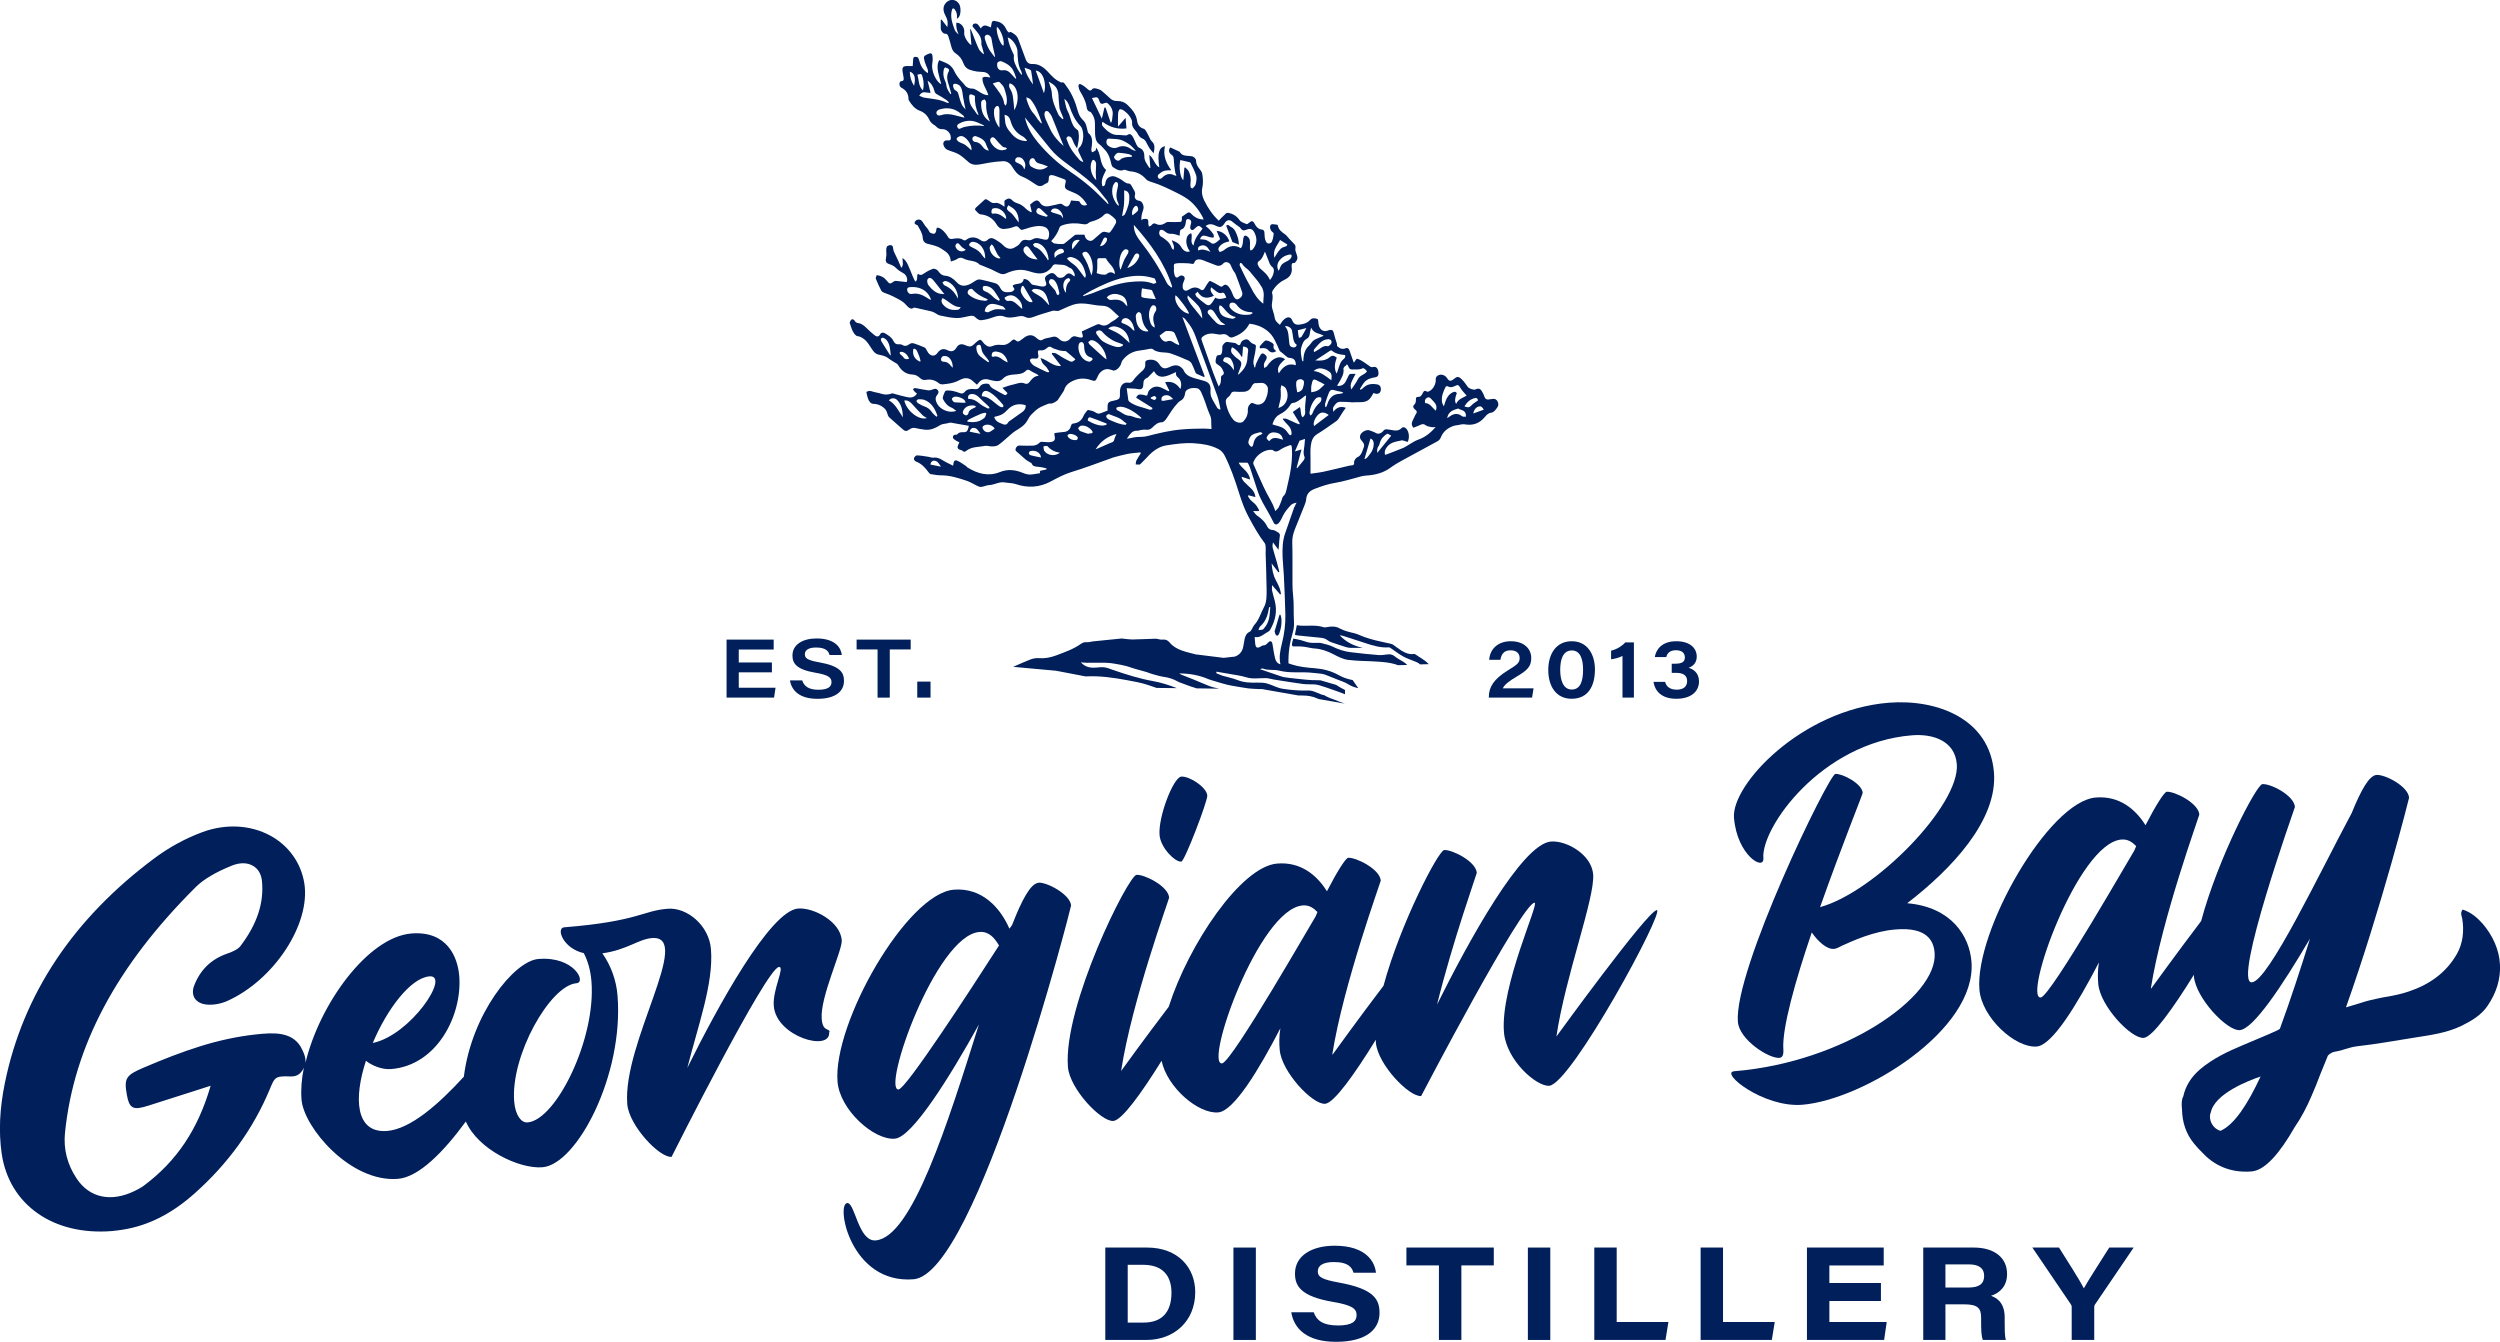 <svg xmlns="http://www.w3.org/2000/svg" id="uuid-4499d2dc-a181-458c-991a-6f7e13d1dba7" viewBox="0 0 171.852 92.236"><defs><style>.uuid-918ec593-3a93-4988-82a4-44419ad39439{fill:#001f5b;}</style></defs><path class="uuid-918ec593-3a93-4988-82a4-44419ad39439" d="M57.03,70.945c-.022-.299-.468.008-.545-.899-.122-1.506,1.431-4.721,1.379-5.419-.107-1.306-1.964-2.258-3.001-2.174-1.935.161-5.563,6.798-7.617,10.956.739-2.917,1.817-5.826,1.626-8.16-.128-1.635-1.64-2.887-2.976-2.781-1.735.136-2.012.865-7.117,1.276-.568.046-.086,1.451,1.349,1.775.276.514.468,1.176.529,1.944.32,3.939-2.427,9.533-4.391,9.693-.439.039-.843-.499-.92-1.436-.259-3.171,2.478-7.989,4.283-8.133.698-.052-.153-1.865-2.616-1.667-1.685.137-4.593,3.797-5.127,8.092-1.729,1.888-3.652,3.591-5.268,3.73-2.204.174-2.302-2.267-1.462-4.823.429.339,1.089.614,1.727.57,3.201-.259,4.9-3.749,4.687-6.392-.106-1.336-.858-3.126-3.291-2.928-3.001.244-6.331,4.878-7.277,8.885.002-.08.004-.169-.013-.279-.017-.11-.044-.22-.091-.341h0c-.028-.07-.056-.141-.085-.201-.057-.111-.114-.232-.181-.343-.643-.961-1.808-.921-3.046-.782-2.624.283-4.984,1.12-7.72,2.286-1.217.517-1.352.733-1.142,1.882.079.43.172.701.387.826.235.135.566.064,1.097-.102.983-.314,1.976-.628,3.039-.969l1.234-.397c-.871,3.004-2.339,5.196-4.61,6.881-.182.135-.394.239-.616.353-1.612.786-3.097.48-3.979-.845-.653-.972-.924-2.043-.807-3.165.606-5.956,3.55-11.475,8.999-16.893.531-.524,1.339-1.002,2.465-1.461.543-.215,1.05-.223,1.443.006.363.198.583.572.631,1.041.152,1.506-.333,2.977-1.485,4.491-.185.234-.607.413-.918.515-1.084.381-1.829,1.099-2.254,2.183-.128.335-.116.644.038.887.163.243.458.399.845.429.427.04.957-.056,1.379-.244,3.23-1.442,5.754-5.3,5.307-8.098-.224-1.389-1.07-2.584-2.337-3.272-1.365-.741-3.064-.833-4.661-.245-1.165.429-2.295,1.048-3.279,1.779-5.597,4.16-9.06,9.358-10.307,15.467-.363,1.782-.432,3.373-.22,4.851.255,1.748,1.125,3.173,2.504,4.132,1.35.939,3.121,1.351,5.045,1.2.259-.023.529-.057.789-.1,1.728-.275,3.341-1.081,4.918-2.485,2.3-2.043,4.052-4.457,5.185-7.195.307-.739.359-.847,1.056-.859l.07.002.288.007c.06.001.109.003.169-.006h0c.1-.007.19-.035.28-.073.131-.066.243-.153.315-.271.01-.02.031-.029.041-.049.052-.078.093-.147.115-.216-.159.772-.217,1.527-.164,2.205.152,1.905,3.351,5.706,6.621,5.449,1.436-.114,3.131-1.833,4.676-3.944.828,1.921,3.67,3.276,5.266,3.146,2.373-.19,5.602-6.359,5.16-11.803-.083-1.067-.466-2.081-1.042-2.902,1.698-.236,2.472-.973,3.41-1.05,2.872-.227-2.04,7.214-1.697,11.422.123,1.466,2.207,3.687,3.045,3.618,0,0,6.513-12.984,7.38-13.052.439-.039-.447,1.551-.355,2.678.176,2.134,3.922,3.173,3.806,1.806l.03-.009ZM29.52,67.116c1.466-.123-1.285,4.038-3.896,4.58.984-2.334,2.599-4.473,3.896-4.58h0Z"></path><path class="uuid-918ec593-3a93-4988-82a4-44419ad39439" d="M71.387,60.684c-.539.046-1.144,1.166-1.814,2.901-.031.039-.093.137-.185.254-.621-1.429-1.87-2.833-3.814-2.682-3.241.258-8.329,9.197-8.001,13.206.161,1.935,2.507,4.033,3.943,3.91,1.197-.1,3.788-4.264,5.778-7.857-2.139,6.793-4.594,14.644-7.097,14.85-1.197.1-1.418-2.603-1.956-2.566-.798.06.219,5.588,4.557,5.238,4.367-.349,10.837-25.594,10.83-25.694-.06-.768-1.671-1.614-2.24-1.568v.01ZM61.778,74.894c-1.197.1,2.542-10.585,5.544-10.829.638-.054,1.035.384,1.35.929-1.998,3.115-6.395,9.852-6.894,9.889v.01Z"></path><path class="uuid-918ec593-3a93-4988-82a4-44419ad39439" d="M81.205,59.227c.229-.014,1.816-4.174,1.785-4.543-.046-.568-1.22-1.344-1.789-1.298-.539.046-1.591,2.747-1.493,4.013.068.867,1.058,1.867,1.487,1.828h.01Z"></path><path class="uuid-918ec593-3a93-4988-82a4-44419ad39439" d="M113.882,62.567c-.638.054-6.894,8.685-6.894,8.685.611-4.145,2.655-9.517,2.527-11.152-.115-1.366-1.833-2.334-2.9-2.252-2.004.159-5.695,6.904-7.832,11.209,1.063-4.312,2.731-8.988,2.733-9.057-.06-.798-1.712-1.605-2.24-1.568-.399.03-3.011,5.04-4.173,9.33-1.739,2.285-3.491,4.72-3.491,4.72h-.03c.756-4.798,3.341-11.889,3.333-11.949-.06-.798-1.712-1.605-2.24-1.568-.17.016-.76.936-1.46,2.302-.699-1.122-1.81-2.035-3.416-1.906-2.493.197-6.1,5.57-7.46,9.845-1.667,2.188-3.274,4.417-3.274,4.417.725-4.759,3.31-11.849,3.302-11.919-.06-.798-1.712-1.605-2.24-1.568-.568.046-5.051,9.01-4.717,13.208.122,1.506,2.284,3.779,3.122,3.71.588-.045,1.928-1.903,3.317-4.137.382,1.831,2.516,3.665,3.892,3.55,1.067-.083,2.789-2.916,4.274-5.785-.093.545-.086,1.043-.047,1.482.122,1.506,2.254,3.778,3.122,3.71.608-.045,2.031-2.039,3.483-4.401-.001.06-.003.129.005.189.122,1.506,2.285,3.749,3.113,3.68,0,0,6.897-13.213,7.794-13.29.369-.031-2.362,5.733-2.102,8.904.161,1.935,2.245,3.748,3.113,3.68,1.506-.122,8.024-12.13,7.386-12.086v.02ZM90.446,62.979c-.03,0-5.774,10.067-6.442,10.12-1.236.099,2.533-10.615,5.545-10.858.439-.039.752.178,1.014.453l-.116.276v.01Z"></path><path class="uuid-918ec593-3a93-4988-82a4-44419ad39439" d="M131.11,62.081c3.034-2.333,6.222-5.697,5.956-8.987-.297-3.66-3.865-5.052-7.235-4.788-6.013.487-10.818,5.642-10.636,7.905.214,2.613,2.098,3.684,2.021,2.777-.167-2.074,3.959-7.942,10.221-8.443,1.416-.114,2.937.362,3.076,1.977.229,2.812-5.602,8.787-9.4,9.837,1.445-4.084,2.941-7.798,2.932-7.858-.054-.648-1.42-1.339-1.878-1.301s-6.994,13.499-6.703,17.039c.098,1.246,2.146,2.541,2.854,2.479.199-.015.293-.192.273-.56-.114-1.416.814-4.717,1.952-8.062.422.618,1.036,1.17,1.514,1.132h.03c.09-.007.281-.082.523-.215.775-.349,2.205-1.01,3.71-1.122,2.154-.175,2.607.791,2.667,1.609.243,3.011-6.248,7.527-13.766,8.136-1.047.083,1.997,2.518,4.67,2.306,4.138-.335,12.009-5.105,11.629-9.841-.136-1.735-1.36-3.746-4.408-4.011v-.01Z"></path><path class="uuid-918ec593-3a93-4988-82a4-44419ad39439" d="M170.604,63.442c-.348-.397-.797-.756-1.321-.919-.185.244-.061.436-.026.626.138.849.047,1.693-.369,2.429-.749,1.305-1.904,2.112-3.328,2.584-.462.158-.932.255-1.412.343-.24.034-.5.087-.78.15-.34.071-.68.152-1.012.263-.351.101-.712.211-1.093.331,2.44-6.875,4.338-14.361,4.339-14.411-.06-.798-1.671-1.614-2.24-1.568-.499.037-1.061,1.028-1.707,2.625-2.191,4.075-5.721,11.541-6.857,11.632-1.366.115,2.956-12.027,2.957-12.057-.06-.798-1.671-1.614-2.24-1.568-.399.03-3.053,5.109-4.205,9.409-1.718,2.266-3.429,4.632-3.429,4.632h-.03c.756-4.798,3.341-11.889,3.333-11.949-.06-.798-1.712-1.605-2.24-1.568-.17.016-.76.936-1.46,2.302-.699-1.122-1.81-2.035-3.416-1.906-3.241.258-8.329,9.197-8.001,13.206.161,1.935,2.477,4.032,3.943,3.91,1.067-.083,2.789-2.916,4.274-5.785-.093.545-.086,1.043-.047,1.482.122,1.506,2.254,3.778,3.122,3.71.598-.045,2.01-2.01,3.452-4.343l-.002.099c.122,1.506,2.284,3.779,3.152,3.711.937-.076,2.881-2.983,4.834-6.298-.66,2.113-1.36,4.265-2.075,6.208-.061.048-.132.086-.212.124-.755.349-1.529.649-2.283.978-1.076.451-2.113.933-3.008,1.697-.6.522-.983,1.13-1.141,1.862-.103.157-.131.484-.082.894.018.866.267,1.659.837,2.349.174.203.348.407.543.591.765.835,1.875,1.43,3.401,1.309.927-.076,1.932-1.246,2.962-3.041.465-.675.841-1.402,1.169-2.17.211-.492.423-.995.605-1.498.169-.404.339-.818.509-1.251.133-.146.295-.241.504-.276.519-.077.983-.314,1.522-.37,1.327-.146,2.637-.392,3.956-.598,1.089-.172,2.187-.314,3.205-.806.695-.341,1.352-.733,1.786-1.369,1.239-1.8,1.172-3.922-.385-5.712v.01ZM146.725,58.449c-.03,0-5.774,10.067-6.442,10.12-1.236.099,2.533-10.615,5.545-10.858.439-.039.752.178,1.014.453l-.116.276v.01ZM151.968,76.492c.242-1.308,2.603-2.214,3.426-2.492-.894,1.928-1.814,3.318-2.75,3.733-.504-.122-.858-.718-.686-1.241h.01Z"></path><path class="uuid-918ec593-3a93-4988-82a4-44419ad39439" d="M102.88,27.52c-.026-.062-.129-.103-.201-.103-.124,0-.248.036-.366.046-.129.01-.227-.041-.273-.201-.036-.108-.088-.217-.144-.315-.134-.242-.248-.279-.474-.175-.119.057-.449-.067-.526-.175-.124-.175-.248-.361-.397-.505-.248-.242-.33-.227-.593-.015-.186.15-.299.129-.428-.077-.165-.263-.511-.33-.717-.124-.041.041-.077.139-.067.201.031.351-.237.784-.542.851-.026.005-.062-.005-.088-.021-.119-.077-.196-.036-.258.103-.067.144-.155.289-.32.273-.129-.01-.16.062-.155.186,0,.134-.01.248-.113.346-.103.093-.093.217.026.309.031.026.062.052.088.083.067.067.083.119.021.217-.103.16-.17.346-.258.516-.083.17-.062.315.062.464.165-.067.335-.129.5-.206.124-.062.217-.062.34.031.113.083.263.103.397.129.093.021.186,0,.294,0-.356.407-.738.707-1.202.866-.196.067-.376.191-.557.294-.16.088-.309.206-.474.273-.382.16-.763.299-1.15.449-.031.01-.062.015-.098.026-.052-.186,0-.34.093-.48.273-.423.701-.423,1.093-.521.01,0,.021.005.031.01.119.036.232.067.346.103.129-.294.093-.66-.072-.877-.103-.139-.248-.181-.371-.057-.191.181-.397.17-.614.124-.134-.026-.268-.046-.402-.057-.057,0-.129.01-.165.052-.175.206-.361.34-.619.175-.108-.067-.242-.088-.356-.144-.196-.103-.572.083-.66.304-.067.175-.005.284.093.397.108.124.217.258.144.444-.098.268-.16.578-.444.691-.052.021-.103.072-.139.129-.041.062-.088.144-.083.211.021.196-.072.222-.196.222-.046,0-.098.01-.144.021-.578.134-1.15.284-1.728.407-.309.067-.624.098-.928.144v-.97c0-.325-.021-.655.021-.975.041-.315.144-.598.428-.774.459-.278.897-.598,1.341-.908.062-.041.113-.119.16-.186.103-.155.201-.32.304-.48.052-.077.108-.144.175-.237-.335-.119-.609-.062-.861.278-.005-.139-.041-.248-.01-.304.113-.191.242-.382.464-.387.227-.005.459.01.691.021.041,0,.083.015.124.015.129,0,.253-.01.382-.01.356,0,.717.026.954-.371.057-.093.113-.181.165-.268.041.021.067.036.098.046.186.062.361-.026.392-.206.041-.237-.052-.397-.268-.428-.351-.057-.691-.026-.97.278-.041.046-.103.067-.155.098-.015-.015-.031-.036-.041-.057.103-.155.191-.325.309-.464.201-.232.469-.294.743-.34.181-.031.253-.144.222-.361-.031-.258-.155-.382-.335-.351-.062.01-.139.031-.191,0-.17-.103-.325-.237-.49-.34-.144-.093-.294-.186-.454-.222-.046-.01-.129.16-.196.242-.005.005-.021.005-.036.01-.093-.268-.191-.531-.279-.799-.046-.15-.139-.227-.263-.175-.232.093-.423.026-.603-.16,0-.036.01-.088,0-.134-.077-.258-.17-.511-.227-.768-.041-.181-.124-.217-.258-.196-.057.01-.113.031-.17.052-.273.098-.531-.067-.603-.392-.021-.098-.021-.201-.036-.299-.005-.041-.026-.103-.052-.113-.175-.067-.366-.088-.505.067-.217.237-.48.289-.758.32-.232.026-.382-.067-.48-.315-.067-.165-.211-.227-.371-.16-.098.041-.191.119-.268.201s-.134.196-.196.289c-.196-.16-.335-.279-.366-.526-.026-.206-.113-.402-.165-.609-.021-.093-.036-.196-.021-.294.031-.248.093-.49.015-.743-.015-.057.015-.15.052-.206.211-.33.485-.572.81-.727.335-.16.542-.397.485-.856-.015-.119-.036-.33.186-.289.021,0,.046-.031.062-.052.165-.181.181-.32.083-.572-.046-.124-.103-.273-.077-.387.036-.165-.026-.242-.113-.33-.119-.119-.232-.242-.346-.366-.083-.088-.15-.196-.242-.258-.237-.165-.469-.32-.516-.66-.139-.021-.253-.046-.371-.046-.041,0-.108.036-.129.077-.072.144.015.382.139.459.041.026.093.093.088.129-.026.175-.052.356-.119.516-.062.139-.206.186-.325.119-.072-.041-.124-.16-.15-.258-.036-.15-.031-.309-.046-.464-.01-.119-.057-.196-.17-.206-.227-.021-.382-.165-.5-.392-.113-.227-.211-.232-.397-.067-.046.041-.113.098-.155.083-.17-.072-.376-.124-.485-.273-.206-.289-.459-.438-.763-.5-.057-.01-.134.005-.181.046-.17.155-.325.32-.49.49-.423-.397-.738-.861-.995-1.382-.134-.268-.201-.562-.134-.866.067-.32.052-.629,0-.944-.015-.103-.067-.206-.129-.284-.15-.191-.299-.371-.299-.66,0-.088-.103-.201-.181-.248-.083-.052-.196-.052-.299-.062-.232-.026-.485,0-.64-.279-.005-.015-.026-.015-.041-.026-.206-.093-.407-.191-.614-.284-.124.16-.113.366.077.495.181.119.165.279.175.469.01.248.052.49.088.738.01.083.057.155.088.242h-.057c-.026-.005-.057-.01-.077-.021-.33-.175-.614-.093-.877.186-.046.046-.165.062-.211.026-.077-.067-.093-.201-.01-.279.119-.103.248-.201.387-.242.15-.046.315-.031.49-.046-.356-.48-.583-1.001-.438-1.656-.428.108-.526.511-.387,1.46-.325-.165-.376-.629-.691-.856.031.33.052.609.077.892-.026,0-.041.005-.046,0-.015-.005-.031-.015-.041-.026-.144-.237-.335-.449-.33-.784.005-.284-.108-.485-.361-.578-.067-.026-.129-.119-.17-.196-.093-.175-.155-.371-.253-.542-.083-.144-.196-.268-.376-.139-.062.046-.155.031-.237.026-.129,0-.258-.031-.387-.026-.438.031-.758-.248-1.052-.567-.072-.077-.119-.206-.031-.335.505.382,1.042.526,1.64.454-.021-.268-.041-.505-.062-.727-.186.211-.351.402-.521.603,0-.32-.01-.598.005-.872.005-.113.052-.294.119-.315.083-.031.211.036.304.103.129.098.263.211.356.351.093.129.201.315.186.454-.021.181.036.289.113.402.088.134.217.242.284.387.083.175.201.263.351.33.072.031.139.098.186.17.093.15.16.325.258.474.077.119.181.217.289.346.062-.33.119-.598-.129-.82-.103-.093-.155-.268-.232-.407-.062-.119-.124-.237-.196-.346-.031-.046-.077-.098-.124-.108-.242-.072-.413-.237-.454-.531-.067-.49-.351-.805-.655-1.104-.201-.196-.438-.279-.707-.273-.165,0-.33-.031-.474-.165-.206-.196-.418-.382-.634-.562-.052-.041-.113-.062-.175-.083-.088-.031-.175-.057-.263-.067-.057,0-.15.01-.175.052-.072.129-.16.119-.253.062-.083-.052-.155-.139-.232-.196-.098-.072-.196-.15-.304-.196-.103-.046-.181.031-.16.155.015.119.057.242.113.34.206.335.392.676.449,1.093.021.15.077.268.227.304.046.01.093.067.124.113.134.196.217.418.217.676,0,.242,0,.49.01.732.015.273.052.531.279.701.15.113.273.268.407.407.258.273.361.64.444,1.016.015.067.062.139.113.17.232.15.464.304.748.175.031-.015.072.005.103.015.113.031.227.083.346.093.413.031.768.196,1.068.542.072.083.181.124.279.16.196.072.397.124.588.201.289.119.572.242.856.382.32.155.64.309.944.495.521.315.913.789,1.222,1.362.026.052.041.103.067.165-.366,0-.645-.16-.892-.428-.093-.098-.181-.057-.263,0-.113.077-.227.16-.346.242,0,.067.01.155,0,.232-.005.046-.046.113-.072.119-.258.01-.516.021-.774.01-.093,0-.165-.015-.253.046-.206.15-.444.201-.665.088-.144-.072-.222-.041-.315.077-.041.052-.119.072-.181.103-.015-.083-.057-.165-.046-.248.01-.119.01-.232-.093-.268-.083-.031-.181-.01-.268,0-.036,0-.062.052-.108.093-.036-.284.046-.511.124-.743.026-.077.031-.181.01-.263-.046-.196-.139-.335-.34-.356-.175-.021-.294-.191-.248-.361.057-.186-.021-.294-.098-.423-.057-.093-.098-.196-.16-.284-.031-.046-.088-.103-.129-.103-.268.01-.433-.227-.655-.335-.165-.083-.351-.191-.516-.17-.211.026-.423.144-.469.464-.015.113-.057.248-.206.217-.129-.433.093-.758.258-1.114-.227-.186-.325-.464-.387-.774-.031-.15-.072-.304-.124-.449-.041-.108-.103-.201-.16-.304-.041.083-.031.17-.062.196-.072.057-.16.083-.242.119-.015-.062-.046-.124-.046-.181,0-.093.031-.186.041-.278.036-.33.036-.64-.237-.861-.046-.036-.052-.139-.072-.211-.041-.15-.067-.315-.134-.454-.052-.113-.139-.206-.227-.294-.144-.15-.232-.33-.294-.547-.17-.634-.413-1.227-.794-1.728-.093-.124-.16-.315-.356-.242-.015.005-.046-.036-.067-.041-.346-.144-.598-.433-.861-.717-.294-.315-.629-.536-1.047-.516-.242.01-.387-.103-.474-.361-.155-.438-.33-.872-.485-1.31-.103-.304-.325-.428-.547-.542-.046.031-.108.057-.134.036-.062-.057-.119-.129-.155-.206-.129-.294-.335-.474-.609-.536-.371-.088-.376-.077-.444.361,0,.015-.01.031-.015.041-.237-.088-.474-.273-.686.072-.041-.057-.072-.098-.098-.144-.108-.181-.232-.237-.402-.165-.031.015-.067.098-.062.15,0,.046.057.088.088.129.242.32.567.583.516,1.093-.005.062.031.134.046.196.041.155.088.309.129.469-.015.01-.026.021-.041.036-.108-.119-.248-.217-.315-.361-.165-.351-.294-.717-.438-1.078-.036-.093-.083-.186-.119-.279-.01.005-.026.015-.036.021.031.356.057.712.088,1.083-.258-.15-.526-.624-.495-.841.057-.366-.217-.722-.542-.701-.026.289.041.552.165.81-.119-.098-.232-.201-.279-.33-.155-.428-.32-.861-.191-1.346.01-.046.041-.108.077-.119.031-.01.088.026.113.057.139.175.186.387.155.665.067-.062.113-.093.144-.139.139-.201.139-.696,0-.903-.191-.284-.536-.346-.799-.15-.273.206-.34.511-.181.866.031.072.067.144.103.211.108.201.113.418.077.676-.144-.186-.273-.356-.402-.521-.015.01-.036.026-.052.036v.588c0,.144.16.356.284.351.139-.01.206.077.242.196.072.222.139.449.196.676.052.217.144.382.32.495.232.15.407.366.511.655.077.222.222.376.413.449.165.062.335.098.505.129.17.026.346.015.516.041.186.031.335.134.418.371-.196-.021-.376-.103-.542.021-.01.459.289.768.407,1.191-.242.01-.418-.103-.593-.211-.165-.093-.335-.237-.5-.237-.258,0-.444-.098-.593-.32-.026-.041-.062-.072-.093-.103-.227-.242-.433-.495-.583-.82-.077-.165-.217-.32-.356-.413-.201-.129-.433-.201-.66-.299-.144.263-.129.552-.072.83.057.273.139.536.211.81,0,0-.021,0-.031-.005-.366-.211-.67-.954-.583-1.418.021-.103.031-.211.026-.315-.01-.402-.072-.444-.402-.284-.103.052-.227.103-.196.268.031.17.083.34.15.495.067.16.165.304.119.511-.34-.196-.516-.536-.614-.928-.046-.186-.144-.191-.263-.191-.134,0-.129.129-.139.227-.015.139-.021.284-.026.407h-.444c-.217.01-.289.108-.258.356.021.15.062.294.077.444.01.093.021.206-.103.227-.088.015-.175.026-.181.165-.005.134.015.232.139.299.284.15.48.382.48.774,0,.026,0,.052.015.072.186.325.433.614.743.727.33.119.542.33.696.67.041.093.119.165.191.232.072.067.175.098.242.175.124.139.263.206.438.196.253-.015.5.186.572.459.021.083.021.206-.015.273-.026.046-.139.052-.206.041-.196-.031-.34.129-.263.34.041.119.139.248.237.294.258.124.547.17.794.315.248.144.469.356.696.552.196.165.413.191.634.165.279-.031.552-.103.825-.144.294-.041.588-.083.887-.093.258-.01.464.098.634.366.175.284.356.567.691.691.351.129.665.376.99.578.155.098.304.108.464.01.062-.041.119-.093.186-.113.16-.046.196-.175.191-.34-.005-.181.083-.253.222-.237.083.005.17.041.253.067.181.062.356.134.536.196.165.057.191.103.134.294-.077.273-.036.382.191.49.196.093.397.155.588.258.299.16.531.413.712.738-.217.103-.407.026-.5-.181-.015-.031-.052-.072-.083-.072-.175-.021-.351-.031-.521-.046-.124.464-.284.526-.609.258-.041-.031-.108-.041-.16-.031-.258.052-.516.129-.779.17-.227.036-.454-.021-.593-.253-.098-.155-.217-.175-.335-.113-.134.067-.248.181-.34.253.046.201.077.346.113.485-.015.015-.031.031-.046.046-.124-.083-.258-.144-.361-.253-.17-.175-.351-.299-.572-.366-.134-.041-.273-.113-.371-.217-.15-.155-.284-.129-.433-.031-.077.046-.119.093-.093.206.015.077,0,.16,0,.278-.134-.088-.227-.16-.325-.206-.093-.041-.201-.077-.294-.057-.134.031-.242,0-.351-.077-.083-.057-.165-.119-.253-.165-.036-.021-.098-.015-.129.01-.211.186-.418.376-.624.567-.031.031-.057.124-.046.134.119.119.242.304.371.315.469.041.851.253,1.114.696.139.232.315.325.536.309.196-.015.397-.052.583-.119.268-.103.309-.103.495.124.036.041.108.067.16.052.17-.041.33-.108.5-.155.33-.083.66-.16.995-.052.253.083.376.32.33.619-.036.237-.103.299-.32.263-.155-.026-.304-.083-.459-.103-.093-.01-.201.005-.289.052-.129.067-.242.124-.397.088-.191-.046-.376-.036-.521.206-.088.15-.268.237-.418.32-.279.15-.552.031-.748-.175-.17-.181-.356-.279-.552-.402-.186-.113-.351-.124-.495.015-.217.211-.402.113-.598-.021-.031-.021-.067-.041-.103-.057-.279-.113-.547-.103-.799.098-.041.036-.134.041-.175.015-.237-.17-.5-.129-.748-.088-.17.031-.253-.01-.335-.155-.052-.088-.108-.17-.17-.242-.072-.088-.15-.175-.237-.237s-.191-.139-.284-.134c-.113,0-.093.15-.113.253-.015.067-.098.175-.144.17-.108-.015-.273-.052-.309-.134-.098-.232-.284-.361-.397-.567-.041-.072-.088-.144-.144-.201-.119-.119-.32-.098-.428.026-.088.103-.072.186.041.242.041.021.103.031.124.072.139.263.32.511.34.841.01.181.093.315.232.371.119.052.253.067.376.103.16.046.32.088.474.155.113.052.222.134.33.201.263.16.49.351.516.794.16-.062.309-.083.428-.17.15-.108.284-.119.444-.036.108.057.222.093.34.119.268.057.552.067.768.299.026.026.072.026.108.041.227.093.454.181.681.279.217.098.423.222.64.304.103.041.242.046.346,0,.5-.227.995-.351,1.542-.191.459.134.944.325,1.403-.021.098-.072.196-.16.258-.268.077-.134.16-.181.294-.16.15.026.299.015.449.031.083.01.17.036.248.072.083.036.15.108.232.134.191.062.258.253.335.428.015.036,0,.098-.01.165-.057-.036-.088-.046-.108-.067-.222-.196-.366-.191-.562.036-.129.15-.428.181-.552.021-.17-.217-.309-.294-.562-.139-.237.144-.309.232-.191.521.077.191.015.304-.165.32-.077.005-.16-.005-.242-.021-.129-.021-.253-.067-.382-.077-.119-.005-.191-.046-.268-.155-.113-.16-.263-.268-.459-.268-.041.232-.181.304-.356.33-.103.015-.201.031-.299.062-.098.031-.144.103-.046.196.093.093.057.165-.021.227-.041.036-.093.072-.144.077-.289.031-.588.088-.763-.299-.036-.077-.093-.139-.15-.196-.052-.046-.119-.083-.181-.103-.32-.088-.64-.17-.959-.242-.093-.021-.201-.026-.289.015-.17.077-.32.211-.49.289-.32.15-.629.186-.908-.124-.217-.237-.474-.428-.784-.449-.181-.01-.304-.093-.423-.237-.057-.067-.108-.15-.181-.186-.077-.041-.181-.077-.253-.052-.17.057-.335.139-.49.237-.175.108-.33.289-.531.098-.129.165.026.418-.186.547-.062-.124-.124-.237-.175-.361-.108-.258-.206-.521-.325-.779-.088-.191-.191-.371-.376-.485-.026.227.103.464-.088.676-.072-.175-.139-.335-.211-.495-.077-.17-.165-.335-.242-.505-.041-.088-.088-.186-.098-.279-.015-.248-.093-.32-.299-.268-.144.036-.191.134-.186.371,0,.129.026.268,0,.392-.072.346-.036.449.258.542.17.052.315.144.449.279.139.139.309.242.48.335.206.113.315.423.217.603-.258-.031-.505-.062-.748-.083-.046,0-.108.021-.15.052-.227.17-.273.181-.464-.062-.181-.232-.402-.346-.691-.387-.021.077-.093.186-.067.248.108.279.237.547.371.81.036.067.108.113.175.144.134.062.273.093.407.155.175.077.356.165.526.258.139.072.284.15.407.248.119.088.211.217.32.315.113.103.232.181.382.077.041-.031.113-.015.17,0,.32.067.645.139.964.217.093.021.186.046.268.088.144.067.273.186.423.217.382.083.763.165,1.15.175.289.01.583-.088.877-.139.144-.026.273-.046.402.088.108.108.268.217.402.201.284-.026.562-.108.836-.206.248-.093.5-.139.732-.052.34.134.67.057.99-.005.181-.036.32-.036.474.041.186.098.351.072.547,0,.433-.165.877-.289,1.32-.423.083-.026.17,0,.258,0,.057,0,.124.021.17,0,.315-.129.619-.294.939-.402.402-.144.82-.119,1.238-.046.273.046.552.093.83.098.253.005.459.098.65.284.15.15.309.289.49.454-.088.072-.181.16-.273.227-.103.077-.227.124-.325.206-.222.186-.444.258-.701.119-.062-.031-.155-.031-.217,0-.346.15-.691.315-1.047.48.021.077.041.155.062.232.041.129,0,.196-.113.186-.103-.01-.206-.026-.299-.062-.175-.067-.309-.021-.438.134-.206.248-.536.258-.758.031-.144-.15-.309-.206-.495-.144-.211.077-.438.052-.65.191-.139.093-.299-.01-.428-.129-.253-.237-.526-.232-.799-.046-.124.088-.242.191-.371.268-.041.026-.119.036-.155.01-.237-.16-.237-.165-.449.031-.186.17-.382.253-.629.222-.201-.026-.428-.01-.619.077-.248.108-.402-.015-.567-.165-.036-.036-.067-.083-.098-.124-.129-.17-.196-.181-.361-.046-.083.067-.17.139-.242.217-.15.155-.315.181-.495.098-.052-.026-.103-.041-.155-.062-.222-.088-.413-.041-.547.181-.165.284-.371.309-.619.186-.268-.134-.495-.093-.691.186-.181.253-.438.242-.629,0-.052-.067-.088-.155-.139-.232-.031-.046-.062-.113-.103-.134-.248-.103-.495-.211-.748-.289-.113-.036-.232-.015-.351.077-.113.088-.258.139-.413.046-.083-.052-.191-.072-.284-.062-.17.021-.284-.067-.361-.227-.129-.268-.356-.392-.578-.526-.119-.072-.258-.072-.335.067-.108.206-.248.165-.371.072-.196-.15-.382-.325-.562-.5-.165-.165-.346-.315-.567-.34-.119-.015-.196-.062-.263-.181-.031-.057-.139-.103-.186-.077-.062.031-.113.124-.139.201-.015.052.026.129.046.191.057.16.103.33.186.469.072.119.175.268.284.284.253.036.454.175.624.356.186.201.315.469.49.691.083.103.201.191.315.222.242.057.49.088.707.258.181.144.387.248.578.371.041.026.083.062.103.108.227.407.567.629.97.64.232.005.387.113.547.258.119.108.237.134.392.108.325-.062.629.021.903.248.062.052.17.067.253.062.181-.01.361-.046.542-.077.124-.026.242-.057.361-.103.129-.052.248-.119.376-.175.289-.124.562-.088.805.15.083.077.17.15.258.227.036-.036.062-.062.083-.088.201-.284.454-.335.748-.258.113.031.232.062.351.083.222.041.428.041.619-.16.217-.227.505-.258.784-.278.284-.026.567-.026.799-.268.077-.083.175-.072.284,0,.134.098.284.155.428.232.041.021.083.057.124.083v.052c-.279,0-.444.217-.609.423-.093.119-.191.155-.32.098-.175-.077-.346-.052-.526,0-.175.057-.361.088-.536.139-.144.041-.289.098-.474.16.144.15.248.258.351.366-.119.155-.124.16-.253.098-.191-.098-.382-.206-.567-.315-.15-.088-.325-.139-.407-.34-.021-.052-.098-.093-.15-.098-.201-.01-.413.015-.531.211-.119.201-.253.17-.418.16-.227-.021-.459,0-.619.196-.119.144-.227.124-.361.072-.15-.057-.309-.103-.464-.139-.124-.026-.258-.031-.387-.031-.046,0-.113.026-.134.062-.057.098-.098.206-.134.32-.021.062-.041.155-.015.206.139.268.315.485.583.588.108.041.206.134.33.222-.444.191-1.083-.062-1.31-.48-.134-.242-.139-.438-.01-.598.077-.098.15-.201.062-.33-.088-.124-.206-.129-.335-.067-.108.046-.227.077-.34.067-.299-.036-.593-.108-.887-.155-.046-.005-.103.041-.155.062.026.052.046.113.088.155.057.062.129.113.191.165-.196.279-.433.294-.676.242-.289-.062-.578-.144-.866-.222-.057-.015-.124-.052-.17-.036-.253.093-.495.108-.753.021-.206-.067-.428-.088-.634-.16-.139-.046-.248-.041-.382.041.031.144.052.284.098.418.067.201.186.392.376.397.263.01.474.072.701.253.155.124.222.242.268.423.026.093.067.196.134.258.284.263.583.505.866.768.217.196.289.217.521.057.129-.093.258-.134.413-.093.201.052.402.077.609.108.402.062.753-.103,1.099-.315.052-.031.108-.052.165-.062.103-.026.211-.036.315-.057.077-.015.16-.057.237-.046.413.067.825.144,1.243.217-.067.335-.139.438-.325.438-.17,0-.335-.015-.469.144-.021.026-.072.036-.108.031-.119-.01-.201.062-.196.186,0,.067.093.144.16.186.088.062.186.098.289.15-.036.067-.052.098-.067.134-.108.222-.072.325.144.392.046.015.103.021.134.057.083.103.17.072.248.01.392-.309.851-.258,1.289-.346.16-.031.335.041.5.036.144-.005.315-.015.433-.103.284-.201.542-.454.81-.681.113-.098.222-.196.346-.273.315-.196.64-.371.841-.738.077-.139.155-.279.258-.387.155-.165.325-.325.505-.444.201-.129.428-.206.645-.299.052-.021.119-.031.175-.021.144.015.449-.155.526-.284.108-.175.227-.346.34-.516.026-.041.057-.083.067-.124.072-.253.227-.423.428-.542.464-.278.949-.325,1.444-.144.248.088.294.072.413-.196.072-.17.144-.299.299-.418.237-.181.449-.165.686-.088.052.015.103.052.155.046.227-.031.459-.284.516-.547.01-.057.041-.113.077-.16.325-.433.748-.634,1.238-.681.201-.021.402-.072.603-.103.077-.01.175-.031.232.015.186.155.397.191.614.217.201.026.413.01.609.077.413.139.815.309,1.217.485.098.041.201.134.253.237.098.186.165.392.248.588.015.036.046.072.077.088.165.077.335.15.505.227.015-.015.031-.036.052-.052-.511-1.346-1.016-2.697-1.537-4.08.083.062.155.093.201.155.175.232.371.459.505.722.165.325.284.686.413,1.042.433,1.176.866,2.347,1.289,3.528.103.284.144.598.217.897-.015.01-.031.021-.046.026-.057-.036-.139-.057-.175-.113-.119-.191-.227-.397-.34-.593-.103-.181-.144-.366-.129-.588.031-.371-.088-.567-.402-.67-.196-.067-.397-.103-.598-.165-.34-.103-.691-.191-.866-.609-.015-.036-.052-.067-.077-.093-.268-.294-.567-.242-.877-.093-.315.15-.505.113-.681-.17-.201-.325-.495-.376-.81-.315-.124.026-.196.098-.175.258.026.186-.041.33-.16.449-.103.103-.211.191-.315.294-.113.113-.232.227-.32.361-.098.144-.191.227-.366.196-.33-.057-.557.186-.578.578v.242c.01.217-.041.309-.222.366-.129.041-.268.057-.397.093-.175.057-.237.16-.232.371v.268c-.17.062-.325.124-.485.186-.139.052-.248.01-.376-.077-.134-.093-.309-.113-.469-.15-.031-.005-.077.041-.103.077-.083.108-.175.217-.227.346-.144.335-.387.469-.686.505-.098.01-.144.067-.175.181-.067.258-.258.392-.49.402-.211.01-.418.052-.64.077,0,.088-.005.119,0,.139.093.335-.01.464-.346.485-.17.01-.346-.021-.516-.026-.052,0-.113.01-.144.046-.144.15-.315.217-.505.222-.294.005-.593,0-.887-.01-.144-.005-.222.083-.268.217-.046.134.052.186.124.248.191.165.376.335.567.5.072.062.16.103.242.155.062.041.16.072.181.134.052.144.15.165.258.186.124.021.248.026.371.046.129.021.253.052.376.083v.072c-.093.021-.186.046-.279.062-.103.015-.217.01-.16.196-.175.026-.33.046-.485.077-.227.046-.444.01-.665-.083-.531-.222-1.057-.299-1.625-.067-.774.315-1.521.113-2.228-.325-.031-.021-.052-.067-.083-.088-.201-.129-.392-.279-.609-.371-.165-.072-.248.026-.268.232,0,.026-.01.057-.015.113-.248-.129-.49-.232-.712-.371-.206-.129-.402-.222-.645-.181-.098.015-.206-.041-.315-.057-.268-.041-.542-.093-.815-.103-.067,0-.181.108-.201.191-.026.103.041.196.155.242.34.134.609.392.836.722.041.057.103.124.16.134.232.041.469.083.707.083.609,0,1.181.181,1.754.371.263.088.505.248.758.366.088.041.186.072.279.057.175-.026.346-.119.521-.124.366-.015.696-.253,1.073-.181.248.046.511.031.748.113.82.279,1.625.237,2.398-.175.459-.242.908-.49,1.408-.645.975-.294,1.929-.665,2.888-1.006.01,0,.021-.005.031-.01.32-.083.64-.175.959-.237.294-.057.588-.072.887-.108.005.026.015.046.021.072-.098.16-.206.315-.294.485-.041.077-.036.181-.052.273.088,0,.17.015.258.01.036,0,.077-.046.108-.077.15-.15.304-.299.449-.459.371-.407.794-.707,1.3-.784.629-.098,1.264-.191,1.903-.144.567.036,1.129.119,1.656.392.196.098.34.248.449.464.407.81.707,1.676.98,2.553.186.593.397,1.176.691,1.712.33.603.66,1.207,1.073,1.738.057.072.067.211.072.325.01.129-.01.263-.005.392.021.825.062,1.65.067,2.481,0,.407.015.856-.181,1.207-.222.402-.34.882-.66,1.217-.077.083-.113.211-.181.309-.041.062-.083.144-.139.165-.206.088-.304.273-.351.5-.036.17-.057.346-.093.516-.067.356-.258.572-.572.691l-.774.088-1.821-.227h-.052c-.34-.093-.691-.16-1.021-.284-.304-.113-.598-.268-.825-.547-.134-.165-.294-.222-.5-.196-.15.021-.309-.062-.459-.062-.521.01-1.047.046-1.568.052-.258,0-.516-.041-.774-.067l-1.986.201h0c-.144.036-.289.062-.444.052-.119-.005-.253.036-.351.108-.531.376-1.124.578-1.707.799-.397.15-.805.227-1.227.191-.191-.015-.397.031-.583.103-.387.15-.768.33-1.155.495.985.088,1.965.181,2.95.268.67.129,1.346.258,2.017.387h.057c.939-.046,1.867.088,2.79.258.485.088.975.175,1.444.33.201.067.402.134.603.206.464.005.928.01,1.393.015-.526-.206-1.062-.382-1.619-.48-.944-.17-1.872-.459-2.79-.779-.191-.067-.376-.144-.572-.17-.186-.026-.376,0-.562.015-.387.036-.753-.021-1.057-.361.139.01.273.031.413.031.444,0,.882-.01,1.325,0,.237.005.469.041.701.083.237.041.474.088.712.15.175.046.34.119.511.165.289.083.572.16.861.242.119.036.232.093.351.124.279.077.552.165.836.206.32.046.624.134.913.299.134.077.284.119.428.175.299.119.603.222.908.315.516.005,1.026.01,1.542.021-.268-.057-.542-.119-.799-.232-.598-.263-1.212-.495-1.815-.738-.036-.015-.072-.041-.129-.077.712,0,1.377.119,2.022.397.124.052.258.083.392.124.294.088.583.181.877.253.206.052.413.083.624.119.289.046.578.103.866.139.222.026.449.026.676.041.124.005.253-.01.371.026h0c.784.139,1.568.273,2.352.413.103,0,.201.005.304.005.361,0,.707.057,1.047.217.021.01.041.015.062.026.598.103,1.191.206,1.79.315-.232-.072-.459-.175-.691-.263-.119-.046-.237-.083-.351-.129-.098-.041-.196-.093-.294-.139-.021-.01-.036-.036-.052-.041-.387-.062-.717-.346-1.14-.33-.578.021-1.166-.031-1.743-.119-.366-.057-.717-.263-1.083-.366-.206-.057-.423-.057-.64-.057-.464.01-.923.005-1.377-.175-.335-.134-.691-.196-1.031-.299-.15-.046-.289-.119-.433-.175.005-.036.015-.072.021-.103.289.052.578.093.872.15.392.072.794.119,1.176.237.459.144.913.041,1.367.057.17.005.335.067.505.093.676.108,1.346.217,2.022.309.227.031.464.015.696.026.124.005.253.01.371.046.351.108.696.217,1.042.346.258.093.526.181.779.289v-.294c.005,0,0,0,0,0-.206-.098-.407-.217-.609-.351l-1.073-.315h-.021s-.366-.01-.366-.01h-.072s-.067,0-.067,0h-.015c-.248-.01-.5-.036-.748-.062h-.005c-.16-.015-.32-.036-.48-.052-.248-.021-.495-.057-.738-.093h0c-.077-.01-.16-.041-.237-.067-.464-.16-.928-.315-1.413-.48h0c.072-.015.155-.067.211-.041.361.144.743.046,1.104.139.774.201,1.558.062,2.336.155.206.026.407.036.614.067.129.021.253.067.371.119.227.088.454.181.686.273.248.103.511.175.738.32.186.113.371.191.567.242l.088.021c.015,0,.026.005.041.01l-.387-.557c-.32-.062-.634-.16-.939-.33-.536-.304-1.093-.438-1.681-.485-.526-.041-1.052-.093-1.563-.258-.077-.026-.155-.052-.227-.077-.021-.727.083-1.413.284-2.078.077-.263.108-.521.093-.794-.041-.609.01-1.212-.062-1.826-.057-.469-.036-.949-.041-1.423-.005-.727.01-1.454-.015-2.176-.01-.335.067-.629.181-.923.222-.557.449-1.109.67-1.666.046-.119.093-.248.103-.376.036-.449.299-.624.629-.748.444-.17.887-.32,1.362-.397.609-.098,1.202-.294,1.805-.449.108-.026.222-.046.335-.052.593-.036,1.16-.17,1.676-.547.253-.186.526-.346.799-.495.799-.438,1.604-.872,2.403-1.305.108-.057.191-.134.248-.273.17-.433.5-.66.877-.794.093-.031.191-.041.284-.052.155-.026.32-.083.469-.057.547.098,1.011-.036,1.403-.511.103-.124.248-.263.387-.278.253-.031.366-.232.495-.423.041-.067.052-.201.021-.279l-.072-.16ZM75.061,6.736c.057-.01.108-.01.16-.026.17-.062.273-.015.34.201.072.248.17.268.392.17.057-.026.15-.021.191.021.248.222.402.5.33.887-.031.165-.005.351-.119.454-.119-.351-.237-.696-.356-1.042-.026,0-.052-.005-.077-.01-.062.258-.119.516-.181.768-.227-.48-.449-.944-.681-1.423h0ZM77.789,10.779c-.144.01-.289.005-.428.036-.124.026-.258.067-.346.155-.124.124-.222.077-.32.01-.057-.041-.134-.165-.119-.196.052-.103.129-.211.222-.258.077-.041.191-.015.289-.005.165.015.335.036.495.072.083.015.155.072.237.108-.005.026-.015.052-.021.083l-.01-.005ZM78.052,10.377c-.103-.041-.211-.067-.299-.129-.294-.211-.593-.263-.928-.119-.206.093-.418.046-.609-.083-.129-.083-.191-.211-.15-.376.041-.175.17-.144.284-.134.232.021.469.01.691.077.222.072.438.206.634.346.139.098.253.253.382.382v.031s-.005.005-.005.005ZM82.178,12.688c-.026.103-.129.186-.206.263-.015.015-.119-.046-.129-.088-.021-.088-.015-.186-.005-.278.036-.294,0-.572-.134-.825-.057-.098-.15-.165-.227-.248-.021,0-.041.01-.062.015-.026.284-.052.572-.072.856-.211-.155-.32-.861-.206-1.382.206.052.407.098.609.144.031.005.072.015.088.041.139.294.304.578.397.892.052.181,0,.418-.046.619l-.005-.01ZM66.84,6.509c.057.026.108.052.175.083-.021.449.062.872.258,1.31-.062-.026-.093-.026-.108-.046-.181-.304-.464-.531-.521-.923-.01-.077-.021-.16-.026-.242-.005-.191.067-.248.222-.175v-.005ZM67.603,8.608c.015.01.026.031.052.062-.449-.072-.882-.046-1.31.046-.103.021-.206.062-.304.108-.093.046-.16.057-.217-.057-.062-.119-.015-.196.067-.248.402-.232.82-.289,1.253-.119.16.062.309.134.464.206h-.005ZM65.757,5.777c.139.031.237.098.315.268.088.191.093.387.124.583.046.294.113.588.175.897-.088-.108-.196-.206-.253-.335-.098-.217-.165-.449-.227-.681-.036-.15-.083-.242-.222-.299-.077-.031-.155-.211-.155-.325,0-.155.144-.134.248-.113l-.005.005ZM64.885,4.755c.01-.046.067-.124.093-.119.077.015.16.052.227.103.026.015.041.113.026.144-.201.335-.113.665,0,1.001.062.181.108.371.16.552l-.062.031c-.113-.186-.248-.351-.273-.598-.01-.129-.062-.253-.113-.366-.108-.242-.119-.49-.062-.748h.005ZM62.833,5.9c-.191-.299-.289-.614-.294-.975.33.108.423.423.294.975ZM63.06,5.137c.294-.083.304-.077.376.227.062.268.083.542.01.851-.325-.289-.268-.727-.387-1.078ZM63.56,6.72c-.124-.021-.237-.088-.371-.139.217-.402.521-.165.779-.206-.072-.284-.139-.557-.206-.83.253.17.402.418.474.717.031.124.088.175.186.227.217.113.423.248.629.382.062.041.119.108.175.16-.01.015-.026.036-.036.052-.036-.01-.077-.01-.108-.026-.485-.232-1.006-.258-1.516-.34l-.005.005ZM64.715,7.912c-.196.067-.32.01-.34-.124-.026-.129.072-.232.263-.284.356-.093.712-.083,1.052.072.191.088.361.242.536.371.026.021.036.072.072.144-.268-.067-.49-.129-.717-.181-.289-.072-.572-.098-.861,0h-.005ZM66.763,10.325c-.129-.119-.242-.242-.371-.335-.113-.083-.248-.139-.376-.186-.155-.052-.309-.217-.242-.304.067-.093.211-.155.315-.15.304.026.691.542.696.903,0,.015-.005.036-.015.072h-.005ZM67.536,10.073c-.134-.186-.284-.304-.5-.315-.062,0-.144-.062-.175-.124-.026-.046-.021-.17.015-.206.046-.052.144-.088.206-.067.294.113.603.211.722.614.036.119.103.227.175.371-.227-.01-.34-.139-.438-.273h-.005ZM67.443,7.138c0-.067,0-.155.036-.196.046-.057.119-.093.186-.108.026-.005.077.067.098.113.021.052.036.119.031.181-.026.438.083.836.253,1.227-.428-.258-.603-.681-.603-1.217h0ZM69.156,15.055c-.093-.067-.165-.124-.242-.181-.191-.139-.397-.227-.624-.186-.093.015-.144-.036-.139-.124,0-.077.036-.206.083-.222.392-.155.841.191.928.583.005.031,0,.072-.005.134v-.005ZM70.017,15.292c-.129-.181-.227-.335-.346-.474-.083-.103-.181-.201-.284-.268-.046-.031-.088-.062-.113-.098-.057-.062-.067-.129-.036-.206.015-.041.041-.088.077-.139.093.057.181.113.273.175.299.191.474.588.428,1.011h0ZM71.905,14.895c-.181-.046-.366-.098-.536-.181-.108-.052-.181-.165-.093-.32.072-.124.155-.124.289,0,.15.144.304.289.469.444-.026.01-.083.067-.124.057h-.005ZM65.674,16.932c-.01-.057.036-.144.083-.186.031-.031.113-.031.144,0,.083.067.139.17.222.242.077.072.175.119.263.175-.217.237-.65.088-.707-.232h-.005ZM67.727,17.783c-.077-.083-.134-.124-.175-.186-.17-.279-.397-.449-.67-.562-.041-.015-.077-.041-.119-.062-.077-.046-.186-.088-.124-.211.036-.072.144-.139.217-.139.505.015.897.521.866,1.16h.005ZM68.686,17.768c-.258-.01-.583-.315-.64-.609-.01-.062-.026-.134-.005-.186.026-.067.088-.119.129-.181.041.046.098.093.129.15.088.17.16.356.258.521.052.098.134.17.217.273-.026.01-.057.031-.088.031ZM70.424,17.391c-.103-.144-.093-.315.021-.413s.211-.057.325.108c.175.253.366.495.557.748-.34-.01-.66-.103-.897-.444h-.005ZM72.028,17.886c-.026-.046-.046-.098-.077-.139-.227-.32-.444-.655-.82-.768-.052-.015-.083-.119-.124-.181.062-.036.124-.098.186-.098.376,0,.732.371.851.887.021.083.026.17.041.253-.021.015-.036.031-.057.046ZM64.999,19.32c.454.067.908.696.841,1.207-.211-.474-.531-.743-.923-.918-.057-.026-.088-.129-.134-.201.072-.031.15-.103.217-.093v.005ZM63.962,20.614c-.093-.057-.191-.108-.279-.17-.304-.196-.624-.304-.975-.242-.113.021-.222.01-.299-.124-.093-.155-.062-.32.103-.335.217-.021.444-.015.65.046.371.108.67.356.83.779-.01.015-.021.031-.026.041l-.005.005ZM64.514,20.161c-.273-.088-.485-.294-.67-.531-.119-.144-.139-.371-.062-.459.098-.113.248-.077.392.108.242.304.48.609.743.939-.134-.015-.273-.01-.402-.052v-.005ZM65.855,21.29c-.387.057-.753-.015-1.037-.361-.098-.124-.144-.263-.031-.438.423.186.738.629,1.222.619.005.015.015.031.021.046-.057.046-.113.129-.175.134ZM67.562,19.722c.01-.036.083-.067.129-.067.258,0,.48.119.645.335.144.191.263.402.392.609-.021.026-.041.057-.062.083-.119-.077-.248-.134-.351-.232-.181-.175-.356-.34-.588-.418-.057-.015-.119-.057-.144-.108-.031-.057-.036-.144-.021-.206v.005ZM66.608,20.274c-.108-.088-.119-.186-.052-.304.062-.108.227-.155.299-.077.294.33.65.521,1.031.676v.057c-.057.021-.119.057-.175.052-.402-.026-.779-.139-1.114-.413l.01.01ZM69.089,21.285c-.206-.01-.418-.046-.624-.026-.155.015-.304.103-.454.16-.041.015-.077.057-.113.052-.072-.01-.139-.041-.211-.067.026-.088.036-.181.077-.253.113-.186.294-.278.474-.263.232.021.459.093.686.17.072.026.129.129.196.196-.01.01-.021.021-.031.031h0ZM69.888,20.898c-.16-.139-.325-.253-.547-.211-.129.026-.242-.052-.294-.217.294-.227.583-.227.851,0,.217.181.387.402.366.768-.139-.124-.253-.237-.376-.34h0ZM70.971,20.769c-.077-.005-.17.01-.237-.026-.237-.129-.407-.335-.531-.609-.067-.15-.036-.273.021-.407.041-.103.108-.103.16-.015.196.325.392.655.583.985v.067s.005.005.005.005ZM72.09,20.96c-.155-.165-.294-.351-.464-.49-.165-.139-.366-.227-.547-.346-.062-.041-.113-.103-.17-.16.067-.036.129-.113.196-.108.536.01.753.201.913.712.036.124.067.248.103.371-.01.01-.021.015-.031.026v-.005ZM72.74,20.29c-.021.01-.083-.041-.108-.083-.041-.072-.052-.17-.098-.237-.088-.119-.196-.217-.289-.33-.057-.072-.129-.155-.144-.242-.01-.062.057-.186.103-.201.077-.021.191,0,.248.052.237.232.294.567.371.918-.026.036-.046.103-.088.124h.005ZM73.539,19.32c-.227.201-.284.474-.258.81-.227-.242-.248-.66-.062-.882.057-.067.144-.108.222-.134.031-.01.093.052.119.093.015.021,0,.093-.021.113h0ZM61.198,24.436c-.098-.15-.191-.304-.289-.454-.108-.17-.217-.34-.32-.516-.026-.052-.052-.15-.031-.181.031-.046.119-.083.16-.067.093.041.186.103.248.186.222.284.222.65.263,1.001-.01.01-.026.021-.036.031h.005ZM62.1,24.555c-.057-.083-.144-.129-.211-.201-.026-.026-.052-.088-.041-.119.005-.026.062-.057.098-.052.222,0,.449.201.542.48-.155.041-.279.052-.387-.103v-.005ZM63.225,24.854c-.366-.165-.521-.474-.438-.872.165-.031.232.088.289.237.036.098.083.191.119.289.036.103.062.211.088.32-.021.01-.036.015-.057.026h0ZM65.365,25.153c-.129-.186-.289-.289-.5-.289-.119,0-.206-.067-.17-.222.015-.062.077-.139.124-.155.366-.103.686.263.676.794-.057-.057-.098-.088-.129-.129ZM67.933,24.9c-.181-.129-.371-.248-.547-.397-.17-.139-.263-.346-.273-.593-.005-.129.057-.191.165-.211.108-.021.139.057.16.155.031.134.052.279.113.387.088.15.206.273.315.413.046.062.088.124.129.186-.021.021-.041.041-.062.062ZM68.903,24.704c-.196-.144-.392-.263-.64-.175-.026.01-.103-.052-.098-.067.01-.083.021-.196.067-.232.165-.124.346-.046.516,0,.211.052.495.392.516.686-.124-.067-.253-.124-.366-.206l.005-.005ZM61.105,27.525c.124-.181.392-.196.557-.036.299.299.387.701.407,1.197-.315-.444-.526-.933-.964-1.16ZM62.162,27.531c.237-.036.402.083.552.258.227.258.459.505.696.743.077.083.186.129.304.206-.542.186-1.408-.505-1.552-1.207ZM64.375,28.65c-.103-.098-.222-.186-.304-.304-.139-.206-.304-.335-.521-.407-.16-.052-.309-.144-.459-.232-.041-.026-.067-.093-.103-.144.046-.041.093-.119.144-.119.144,0,.294,0,.428.052.459.175.707.588.877,1.078-.021.026-.036.046-.057.072l-.005.005ZM67.949,26.917c.397.206.701.552,1.001.908.021.026.036.093.026.113-.021.031-.067.062-.103.057-.062-.01-.129-.031-.181-.072-.124-.088-.248-.181-.361-.279-.253-.217-.521-.397-.846-.407.015-.32.211-.449.464-.315v-.005ZM66.763,27.087c.206-.026.376.067.531.222.211.211.433.407.65.609.036.036.062.088.088.134-.046.01-.108.041-.144.021-.175-.093-.361-.175-.516-.304-.289-.242-.469-.34-.825-.356-.021-.206.046-.304.211-.325h.005ZM65.705,27.659c-.057,0-.124-.005-.165-.046-.052-.046-.098-.124-.108-.191,0-.036.067-.103.119-.129.186-.098.67.067.784.258.015.026.021.067.041.134h-.191c-.16-.005-.32-.015-.48-.026h0ZM66.195,28.412c-.026-.041,0-.155.031-.211.17-.294.433-.346.712-.33.046,0,.088.046.17.093-.098.052-.155.083-.211.108-.15.072-.299.139-.335.366-.01.052-.108.124-.16.113-.077-.01-.16-.067-.211-.139h.005ZM66.494,28.923c.046-.036.088-.088.139-.108.263-.129.521-.253.789-.366.088-.036.181-.057.273-.072.083-.01.129.036.083.134-.031.072-.052.16-.103.206-.356.315-.753.34-1.171.268,0-.021-.01-.036-.015-.057l.005-.005ZM66.654,29.676c.057-.196.144-.268.273-.263.237,0,.33.217.474.413-.263-.052-.495-.098-.743-.15h-.005ZM68.088,29.661c-.186.113-.413.036-.521-.17-.046-.093-.046-.155.036-.217.227-.17.624-.072.774.191-.098.067-.191.134-.289.196h0ZM70.27,28.325c-.309.217-.614.438-.923.655,0,0-.01.005-.015.01-.165.346-.392.155-.598.083-.175-.062-.32-.181-.397-.407.088-.026.17-.057.253-.072.242-.057.449-.186.629-.387.366-.407.799-.505,1.289-.351.01.232-.093.366-.242.474l.005-.005ZM73.524,24.828c-.181-.088-.356-.181-.526-.279-.134-.077-.258-.181-.397-.248-.083-.041-.181-.036-.273-.046-.01.021-.021.041-.031.067.211.273.418.547.64.83-.536.072-.897-.402-1.413-.542.062.15.083.263.144.351.072.103.181.181.263.279.072.088.129.196.191.294-.01.021-.026.036-.036.057-.046-.005-.093,0-.134-.021-.279-.134-.562-.258-.83-.407-.103-.057-.201-.15-.268-.253-.103-.15-.041-.263.119-.268.083,0,.16.01.242.01.129,0,.191-.077.16-.232-.01-.057-.021-.108-.026-.165-.021-.124.026-.191.129-.175.201.036.366-.036.521-.181.103-.098.211-.083.33.005.072.057.165.072.253.103.093.031.186.067.279.088.067.015.139.026.211.031.072.01.16-.015.217.026.211.165.413.356.634.542-.113.139-.232.211-.382.139l-.015-.005ZM63.952,31.93c.046-.201.139-.268.268-.263.227.01.33.211.464.413-.263-.052-.495-.103-.738-.15h.005ZM70.837,31.29c-.046-.01-.113-.077-.113-.119,0-.052.041-.144.083-.155.315-.103.727.062.753.433-.242-.052-.485-.093-.722-.155v-.005ZM71.843,31.058c-.031-.031-.072-.072-.083-.113s-.015-.088-.021-.129c0-.046-.005-.088-.01-.134.046,0,.108-.021.16-.026h.036c.01,0,.026,0,.036,0,.021,0,.041.01.052.021.232.273.521.392.846.444-.315.242-.768.206-1.021-.057l.005-.005ZM78.114,26.731c.031,0,.062.01.098.015.284.041.376-.026.382-.356,0-.237.088-.351.263-.418.057-.021.103-.088.15-.134.103-.103.206-.206.32-.325.222.423.542.428.872.33.217-.062.423-.175.65-.268-.046.175.005.278.144.387.206.16.258.536.144.779-.263-.402-.603-.552-1.047-.469.108.217.201.397.289.578-.015.015-.031.031-.052.046-.144-.072-.289-.15-.438-.222-.309-.155-.603-.134-.861.124-.062.062-.113.16-.129.253-.026.124-.052.175-.17.129-.098-.041-.211-.046-.315-.062-.134-.015-.242.041-.315.222.371.232.743.469,1.119.701,0,.031-.01.062-.015.093-.067.01-.134.046-.191.026-.459-.17-.954-.227-1.367-.536-.041-.031-.083-.093-.088-.15-.041-.253-.072-.505-.108-.789.227.015.449.026.67.041l-.005.005ZM80.652,27.433c-.253.046-.474.088-.696.124-.041.005-.119-.026-.119-.041,0-.067,0-.155.031-.206.083-.139.346-.191.526-.093.093.052.17.144.253.217h.005ZM79.501,27.355c-.046.052-.088.144-.134.139-.088-.005-.175-.062-.258-.098v-.072c.088-.036.17-.098.258-.103.041,0,.088.088.134.134h0ZM78.455,28.712c0,.021-.005.046-.01.067-.129-.026-.258-.041-.382-.072-.15-.041-.294-.124-.444-.129-.32-.015-.552-.268-.836-.387-.031-.015-.036-.103-.052-.155.428-.278,1.284.263,1.717.681l.005-.005ZM74.968,28.696c.366.124.722.273,1.083.413.015.005.031.031.046.052-.242.186-.743.093-1.325-.253,0-.144.067-.258.196-.211h0ZM74.04,30.228c-.036.031-.103.021-.124.026-.201,0-.361-.057-.485-.201-.072-.088-.062-.15.031-.201.15-.083.557.057.624.222.015.036-.015.129-.052.155h.005ZM75.102,29.733c-.01.031-.062.052-.098.057-.052.01-.108,0-.16,0,0,.015-.005.026-.01.041-.196-.067-.392-.119-.583-.201-.062-.026-.098-.129-.144-.201.062-.057.119-.144.186-.16.211-.046.407.026.583.155.067.046.129.113.186.181.026.031.052.088.041.119v.01ZM76.598,30.212c-.041.201-.191.196-.304.248-.273.124-.552.242-.83.366-.046.021-.098.041-.15.057.361-.572.851-.897,1.434-1.052-.046.113-.119.242-.15.382h0ZM77.382,29.202c-.366-.01-.701-.165-1.042-.309-.083-.036-.165-.077-.232-.134-.036-.036-.077-.119-.062-.165.01-.052.077-.088.129-.119.026-.015.067-.005.093.005.33.15.691.206.975.485.062.057.134.098.201.15-.021.031-.041.062-.062.093v-.005ZM82.807,29.46c-.516.01-1.037.01-1.547.057-.815.067-1.609.258-2.409.464-.248.067-.511.041-.768.067-.108.01-.211.036-.32.057-.098.021-.196.046-.304.052.201-.279.366-.598.748-.547.046.005.093-.031.139-.036.139-.015.279-.057.413-.036.175.026.32-.015.449-.144.191-.191.382-.371.665-.366.103,0,.237-.144.315-.263.242-.361.464-.748.763-1.052.052-.052.103-.119.165-.15.237-.103.325-.315.361-.583.01-.062.057-.134.103-.165.227-.16.49-.17.738-.119.098.021.201.155.253.268.113.237.206.495.299.748.062.165.103.346.175.505.304.67.186.578.232,1.274-.17-.01-.325-.031-.48-.026l.01-.005ZM90.332,29.289c-.083-.186.026-.511.258-.763.211-.222.438-.227.748,0-.34.258-.676.511-1.006.758v.005ZM90.451,26.112c.134.083.279.139.418.211.046.021.088.052.186.108-.15.139-.263.258-.387.356-.072.057-.165.088-.253.119-.093.031-.186.036-.279.057,0-.134-.015-.268,0-.397.01-.119.052-.227.077-.34.036-.144.129-.17.242-.103l-.005-.01ZM90.301,25.504c.237-.211.485-.217.743-.129.083.026.165.067.237.113.242.139.289.258.237.655-.387-.294-.753-.593-1.222-.64h.005ZM92.117,27.072c-.438,0-.732.237-.877.722-.021.067-.057.129-.083.191-.015,0-.031,0-.052-.005-.005-.083-.036-.181-.01-.253.072-.248.16-.49.253-.727.062-.16.17-.237.34-.186.186.062.376.088.562.129.021,0,.036.026.088.072-.093.026-.155.052-.222.052v.005ZM92.519,25.133c.021-.021.036-.046.067-.093.041.052.088.093.103.15.041.139.124.211.242.206.242-.015.49.046.727-.077.041-.021.113.01.155.041.052.036.098.098.155.16-.155.258-.474.248-.619.536-.124.253-.299.474-.454.717-.077-.175-.062-.361.021-.542.077-.17.165-.335.268-.531-.134,0-.253-.01-.366.005-.041.005-.088.067-.113.113-.077.144-.134.299-.217.438-.124.211-.366.315-.578.253.067-.113.139-.211.196-.32.139-.258.299-.511.242-.846-.005-.041.052-.103.083-.15.021-.026.057-.036.077-.057l.01-.005ZM92.467,24.41c.036.155-.046.227-.129.294-.217.175-.273.464-.366.722-.031.083-.046.175-.093.258-.196-.366-.119-.732.01-1.099-.155-.119-.289-.196-.464-.046-.289.253-.624.268-1.011.237.366-.242.691-.454,1.021-.67.031-.021.088-.031.108-.01.273.232.593.279.923.309v.005ZM91.281,23.317c.129,0,.242.021.253.211,0,.113-.175.294-.289.268-.201-.046-.356.057-.511.17-.124.088-.258.155-.387.232-.015-.021-.026-.041-.041-.062.01-.041.01-.098.031-.124.273-.304.516-.681.949-.691l-.005-.005ZM89.801,22.554c-.129.232-.217.423-.33.593-.031.052-.119.052-.181.077-.01-.057-.026-.119-.036-.175-.015-.108-.026-.222-.041-.346.175-.046.361-.093.583-.15h.005ZM89.388,26.071c.072-.015.17.041.222.098.036.046.026.155.021.232-.01.088-.046.175-.067.263-.031.15-.201.284-.392.299-.026-.155-.062-.309-.072-.469-.021-.299.036-.382.289-.433v.01ZM88.816,22.745c.036.15.046.309.072.459.031.201.077.392.258.5-.062.181-.17.196-.289.17-.113-.021-.206-.083-.222-.232-.021-.16-.041-.32-.052-.485-.021-.273-.062-.531-.263-.727.201-.057.454.103.5.309l-.005.005ZM88.584,17.51c.083-.021.211-.041.206.088,0,.093-.093.211-.17.268-.155.113-.351.165-.49.299-.108.108-.155.309-.227.454-.119-.17-.134-.428-.01-.629.17-.273.407-.418.686-.48h.005ZM87.996,16.499c.16.098.309.191.5.309-.01.021-.036.093-.077.113-.098.052-.217.062-.309.124-.088.057-.165.155-.237.248-.093.124-.17.263-.273.428-.129-.567.222-.856.392-1.227l.005.005ZM86.51,17.969c.237-.134.325-.387.444-.676.108.279.217.562.33.841.031.072.088.144.144.191.103.077.15.175.139.315-.026.232-.113.423-.268.609-.16-.376-.428-.572-.681-.799-.072-.067-.129-.181-.165-.284-.015-.052.015-.17.057-.191v-.005ZM81.27,18.944c-.062-.021-.155,0-.201.046-.165.144-.268.124-.335-.108-.031-.098-.031-.206-.046-.309h.01v-.15c-.021-.258-.01-.299.206-.325.237-.026.485-.005.722,0,.098,0,.191.021.289.036.093.015.15.026.201-.119.067-.175.253-.206.413-.175.155.031.299.103.449.16.222.083.438.175.66.253.175.057.33,0,.459-.15.15-.165.444-.067.516.155.046.134.119.258.191.382.036.062.093.108.119.175.16.418.32.836.459,1.258.067.201-.036.371-.242.48-.119.062-.248.005-.346-.186-.067-.129-.103-.279-.17-.402-.062-.119-.139-.237-.232-.325-.098-.088-.217-.103-.325.01-.077.088-.15.062-.242,0-.201-.129-.413-.232-.629-.335-.026-.01-.088.031-.113.067-.098.139-.196.284-.279.438-.072.134-.175.16-.273.083-.268-.196-.521-.175-.794,0-.119.072-.268.144-.387-.01-.088-.108-.067-.376.026-.552.108-.201.077-.346-.103-.397ZM82.477,16.922c.191-.113.428-.057.562.134.052.072.098.144.17.258-.299-.124-.557-.227-.836-.093-.052-.155-.005-.242.098-.304l.005.005ZM82.328,20.058c.289.474.67.49,1.114.273-.113-.165-.304-.304-.186-.583.098.077.196.155.294.237.15.124.304.211.495.134.036-.015.108.036.134.077.052.077.077.175.119.263-.33.117-.583.117-.758,0-.062.098-.129.217-.206.325-.155.217-.258.258-.459.119-.211-.144-.413-.32-.609-.495-.052-.046-.072-.134-.108-.201.057-.052.103-.093.17-.155v.005ZM83.132,21.29c.134-.052.248.026.351.191.129.211.268.423.423.609.077.093.196.139.325.222-.263.072-.469.021-.64-.15-.186-.181-.356-.382-.526-.583-.093-.108-.052-.242.072-.289h-.005ZM84.112,21.739c-.206-.103-.304-.325-.315-.588,0-.057.031-.113.046-.165.046.021.103.026.139.062.088.083.17.175.248.268.191.227.402.418.686.464,0,.021.01.041.01.062-.077.026-.155.083-.227.072-.201-.036-.402-.077-.588-.17v-.005ZM84.654,21.27c-.098-.093-.186-.206-.119-.371.041-.108.242-.134.366-.046.036.026.072.057.103.093.268.382.629.505,1.031.516.015,0,.031.01.046.015.005.021.015.036.021.057-.057.031-.108.077-.17.088-.464.062-.903.005-1.279-.351h0ZM85.99,19.769c-.103-.206-.222-.397-.325-.598-.155-.304-.304-.619-.449-.928-.015-.041.021-.113.031-.17.046.015.113.015.134.052.129.242.366.335.526.531.181.227.371.438.552.665.083.103.15.232.227.34.165.232.211.5.175.794-.021.134-.015.268-.021.423-.371-.273-.629-.665-.846-1.104l-.005-.005ZM82.776,16.2c.15.015.299.083.449.119.067.015.144.005.217.005-.01-.077,0-.17-.036-.227-.083-.129-.181-.242-.284-.351-.072-.077-.165-.139-.248-.211.263-.201.5-.119.743,0,.268.129.397.072.567-.196.155-.248.361-.263.562-.072.129.119.273.206.413.309.026.021.057.036.077.062.155.211.237.242.454.15.268-.113.433-.041.562.242.191.407.144.789-.15,1.124-.036.041-.103.041-.155.062-.01-.062-.026-.119-.026-.181,0-.181.021-.361-.01-.531-.015-.093-.098-.196-.175-.253-.155-.113-.242-.046-.273.16-.031.222-.01.469-.17.65-.407-.248-.784-.175-1.145.124-.088.072-.206.098-.304.144-.119-.16-.124-.253-.005-.392.181-.217.418-.299.665-.34-.098-.387-.474-.707-.872-.727.083.191.165.382.242.567-.113.098-.222.201-.346.273-.067.041-.175.057-.232.021-.366-.253-.366-.258-.805-.284.046-.165.144-.263.284-.248h0ZM79.703,15.88c.052-.103.181-.113.299-.026.041.031.083.057.124.093.119.098.237.134.397.124.181-.01.371.077.567.129,0-.046.005-.134.015-.222.01-.119.031-.201.16-.232.072-.015.144-.124.186-.206.041-.088.057-.201.067-.304.015-.155.083-.206.206-.17.134.041.191.15.15.284,0,.005,0,.01-.005.015-.031.144-.108.315.01.418.113.098.217-.046.309-.129.196-.175.248-.17.48.062-.253.346-.557.655-.624,1.166-.284-.253-.031-.598-.165-.851-.407.119-.449.784-.083,1.243-.206.098-.449-.015-.603-.299-.15-.268-.387-.356-.645-.464.062.227.222.402.113.67-.052-.057-.108-.093-.124-.144-.113-.366-.382-.547-.645-.727-.031-.021-.072-.036-.103-.057-.103-.083-.139-.253-.077-.366l-.01-.005ZM80.579,19.702c-.015.021-.036.046-.052.067-.108-.103-.253-.181-.315-.315-.516-1.037-1.129-1.986-1.821-2.868-.222-.284-.418-.593-.449-1.001v-.124c1.109,1.253,2.094,2.563,2.635,4.239ZM78.078,14.147c.031-.01.088.026.108.062.062.103.088.227-.005.32-.103.103-.227.191-.33.273-.093-.144.01-.578.227-.655ZM77.98,17.546c.062-.103.16-.17.268-.093s.062.196.015.294c-.17.351-.428.562-.774.681.175-.309.33-.598.495-.882h-.005ZM77.268,13.972c.026-.289.005-.588.005-.882.206.015.325.134.351.351.046.469-.108.887-.294,1.284-.036.072-.144.103-.201.139.052-.309.119-.598.144-.887l-.005-.005ZM77.175,17.273c.052-.062.119-.124.186-.139.062-.01.15.026.196.072.026.031.015.144-.01.196-.088.17-.206.325-.284.5-.088.201-.15.423-.227.634,0-.005-.021-.021-.031-.041-.134-.33-.046-.964.17-1.222h0ZM76.49,12.832c.026-.103.083-.201.15-.284.026-.036.113-.041.155-.015.036.026.067.108.062.165,0,.093-.026.186-.046.273-.083.34-.108.676.062.995.021.036.021.088.041.186-.072-.057-.119-.072-.144-.113-.248-.356-.392-.748-.279-1.217v.01ZM75.025,11.156c.036-.103.083-.206.181-.15.067.036.134.144.139.227.01.206-.021.413-.021.619,0,.165.015.33.031.531-.325-.289-.464-.841-.33-1.227h0ZM73.509,7.293c.175.511.392.99.758,1.367.289.299.253,1.191-.057,1.465-.108.093-.113.191-.062.309.103.227.211.449.315.67,0,.01-.01.021-.015.036-.083-.046-.181-.077-.242-.15-.33-.376-.655-.768-.83-1.279-.031-.093-.124-.201-.015-.299.098-.088.253-.026.33.129.057.108.088.227.144.335.052.098.113.186.201.325.108-.423.17-.789.088-1.171-.01-.036-.036-.083-.062-.103-.268-.165-.376-.449-.469-.758-.052-.186-.108-.356-.201-.526-.124-.237-.155-.536-.232-.846.196.129.279.304.351.5v-.005ZM72.761,6.592c.015.273.036.547.067.82.01.093.057.186.093.279.057.15.124.299.186.449-.021.021-.046.041-.067.057-.098-.113-.232-.206-.294-.34-.206-.464-.428-.918-.444-1.47-.005-.196-.098-.387-.15-.583-.015-.052-.036-.098-.067-.191.392.206.655.413.681.975l-.005.005ZM72.07,7.68c.093.098.181.217.237.346.191.449.361.903.542,1.356.088.222.181.438.268.655-.376-.325-.712-.696-.933-1.176-.103-.222-.206-.438-.304-.66-.041-.098-.077-.211-.083-.32-.005-.077.021-.191.067-.227s.16-.021.206.026ZM71.76,6.406c-.196-.542-.371-1.037-.562-1.552.495.026.779.892.562,1.552ZM71.621,8.448c-.015.015-.026.026-.041.041-.077-.088-.16-.17-.227-.263-.103-.139-.191-.304-.309-.433-.232-.248-.346-.567-.459-.892-.015-.046-.015-.108-.031-.217.124.062.232.083.294.16.376.454.572,1.031.768,1.604h.005ZM70.791,4.786c.036.015.088.062.093.103.052.304.098.609.124.918-.248-.346-.474-.696-.578-1.15.134.046.253.077.361.129ZM69.94,3.549c.021.464.031.933.258,1.346.031.057.036.134.057.206-.015.01-.031.026-.046.036-.088-.129-.191-.253-.263-.392-.134-.279-.304-.552-.248-.908.01-.057-.036-.124-.062-.186-.165-.34-.304-.686-.366-1.083.34.124.66.598.676.975l-.005.005ZM69.723,7.577c-.031-.335-.052-.676-.108-1.006-.026-.165-.098-.33-.186-.474-.077-.134-.088-.242-.026-.371.567.129.738,1.15.315,1.852h.005ZM69.63,4.812c.103.165.155.376.227.562-.015.01-.031.026-.046.036-.093-.098-.191-.196-.279-.299-.165-.196-.346-.32-.603-.279-.196.031-.34-.077-.376-.263-.015-.088-.021-.232.026-.279.062-.062.191-.108.263-.077.304.119.598.279.789.593v.005ZM68.573,6.179c-.113-.139-.217-.289-.33-.438.124-.041.217-.083.309-.103.057-.01.134-.021.165.015.119.129.263.253.315.413.103.33.227.665.165,1.037-.01.057-.046.108-.072.165-.036-.052-.088-.098-.098-.155-.057-.376-.242-.66-.459-.928l.005-.005ZM68.707,8.639c0,.031,0,.057-.01.139-.284-.382-.402-.774-.361-1.222.005-.067.046-.139.088-.191.103-.134.232-.103.263.072.026.139.015.284.015.428v.779s.005-.005.005-.005ZM68.526,1.842c.294.196.572,1.037.438,1.31-.237-.155-.511-.954-.438-1.31ZM67.969,3.353c-.103-.181-.175-.387-.242-.588-.041-.129-.088-.294.077-.366.129-.057.315.083.351.258s.057.356.093.531c.046.232.103.464.155.696-.01.01-.021.021-.036.031-.134-.186-.284-.361-.402-.567l.005.005ZM69.13,10.279c-.077.026-.155.036-.237.052-.325-.01-.567-.201-.753-.485-.067-.103-.129-.248,0-.366.098-.093.196-.041.315.103.144.181.304.346.469.5.046.046.134.036.201.057.031.01.062.031.093.052-.026.031-.046.083-.083.093l-.005-.005ZM70.404,11.651c-.072-.299-.284-.366-.485-.464-.067-.031-.16-.062-.134-.196.026-.129.098-.17.196-.181.175-.021.304.067.402.227.113.186.139.387.021.614h0ZM70.564,9.696c-.392,0-.732-.155-1.011-.48-.15-.175-.315-.361-.397-.583-.083-.211-.067-.474-.103-.743.253.046.361.217.413.423.139.521.438.861.861,1.078.103.052.181.17.268.258-.01.015-.021.031-.031.046h0ZM70.889,11.455c-.15-.093-.175-.351-.067-.495.088-.119.258-.119.315.026.093.217.248.242.423.284.155.036.299.108.48.175-.418.325-.789.232-1.15.01h0ZM73.555,11.79c-.82-.542-1.547-1.217-2.202-1.996-.387-.464-.727-.995-.882-1.64-.005-.026-.01-.046-.01-.072.588.722,1.171,1.449,1.759,2.166.32.387.696.691,1.083.975.619.459,1.238.913,1.821,1.429.361.32.655.743.97,1.124.046.057.072.144.108.217l-.036.036c-.067-.072-.134-.144-.206-.211-.346-.335-.676-.686-1.037-.99-.438-.371-.897-.722-1.367-1.031v-.005ZM72.353,14.369c.309-.16.717.17.727.64-.083-.103-.124-.201-.186-.227-.16-.067-.335-.103-.5-.155-.057-.021-.113-.062-.17-.093.041-.057.077-.139.129-.165ZM73.039,17.396c-.186.072-.392.098-.526.34-.046-.196-.067-.346.062-.464.139-.124.294-.217.474-.144.046.015.083.103.098.17.005.021-.062.083-.108.103v-.005ZM73.05,16.772c-.191.015-.382-.005-.572-.036-.072-.01-.134-.098-.222-.16.273-.284.464-.588.583-.949.026-.077.144-.129.227-.155.449-.144.908-.15,1.362-.067.155.026.289.036.423-.093.072-.067.191-.083.289-.113.279-.083.542-.206.763-.433.119-.124.258-.108.376-.026.144.098.284.211.402.346.041.046.057.196.026.253-.119.222-.248.438-.402.624-.046.057-.196.015-.294-.015-.155-.052-.268.015-.382.119-.165.15-.33.294-.5.433-.191.15-.511-.015-.557-.284-.005-.036-.021-.072-.026-.083h-.552c-.041,0-.093.01-.124.036-.181.144-.356.294-.536.438-.088.072-.186.165-.284.175v-.01ZM76.015,17.757s.01,0,.015.01c.17.376.588.562.614,1.073-.196-.144-.371-.175-.572,0-.083.072-.248.036-.371.026-.098-.01-.196-.057-.315-.093.015-.108.036-.227.041-.351.005-.181-.005-.356,0-.536,0-.046.041-.134.062-.134.175-.01.351,0,.531,0l-.005.005ZM75.608,16.927c.098-.201.17-.361.248-.516.057-.113.155-.098.222-.046.026.021.021.16-.01.217-.093.175-.211.325-.459.34v.005ZM75.02,18.923c-.088-.263-.16-.521-.258-.758-.083-.196-.191-.376-.294-.552-.052-.093-.103-.196-.015-.258.067-.046.201-.067.263-.021.361.273.521,1.129.304,1.594v-.005ZM74.225,16.499c-.186.232-.34.428-.511.64-.108-.428.119-.722.511-.64ZM73.973,18.325c-.113-.129-.263-.206-.392-.315-.083-.067-.155-.144-.242-.232.134-.139.253-.119.366-.093.402.103.676.397.83.83.041.119.077.248.103.371.01.057-.015.124-.026.186h-.057c-.191-.253-.371-.516-.578-.753l-.005.005ZM75.045,20.171c-.186.072-.382.124-.572.186-.005-.021-.01-.041-.015-.062.191-.108.382-.227.578-.33.712-.366,1.434-.701,2.197-.877.67-.155,1.336-.191,2.006.015.052.015.124.021.15.062.046.077.067.181.098.273-.077.026-.165.088-.222.062-.516-.217-1.042-.165-1.568-.119-.918.088-1.779.449-2.641.789h-.01ZM79.45,20.563c-.279-.026-.521-.046-.763-.083-.083-.01-.222-.052-.227-.093-.015-.155.01-.32.026-.48,0-.041.026-.077.026-.083.201.031.382.062.562.093.041.01.103.021.124.057.083.175.155.356.253.583v.005ZM76.557,20.604c-.098.005-.196.031-.289.005-.072-.021-.129-.108-.191-.165.052-.046.098-.103.155-.134.279-.155.562-.124.846-.005.263.108.392.361.413.748-.046-.041-.088-.072-.119-.113-.211-.304-.5-.356-.815-.34v.005ZM75.087,24.73c-.026.062-.119.088-.175.134-.542-.041-.81-.64-.779-1.062.01-.15.072-.289.211-.284.129,0,.181.139.181.284.005.356.093.65.428.758.067.021.186.041.139.175l-.005-.005ZM75.902,24.591c-.33-.299-.665-.593-.99-.897-.046-.041-.072-.119-.108-.175.057-.046.113-.098.175-.129.036-.015.088,0,.129,0,.433.098.933.774.954,1.315-.067-.046-.119-.077-.165-.119l.005.005ZM77.191,23.745c-.17.144-.376.129-.557.077-.279-.083-.557-.191-.81-.351-.165-.103-.299-.299-.423-.474-.108-.16-.052-.258.124-.284.113-.015.186.026.279.134.181.211.407.376.64.521.186.119.402.17.609.253.046.021.098.041.144.062v.067s-.005-.005-.005-.005ZM76.964,22.982c-.237-.16-.505-.258-.784-.397.222-.191.454-.17.681-.093.449.16.727.5.784,1.083-.227-.201-.438-.428-.681-.593ZM77.836,22.641c-.186-.232-.433-.335-.681-.428-.031-.01-.077-.067-.077-.077.031-.077.057-.175.113-.211.139-.093.294-.072.428.036.222.181.315.444.371.779-.072-.046-.124-.057-.15-.093l-.005-.005ZM78.088,21.925c-.01-.098-.026-.211.005-.294s.119-.17.186-.181c.052-.01.165.093.175.16.052.428.155.82.459,1.099.01.01.01.031.026.067-.449.072-.805-.289-.851-.851h0ZM79.44,21.393c-.211.304-.196.619-.077.954.015.046.005.103.01.175-.175-.077-.258-.222-.309-.387-.098-.33-.129-.66.026-.98.062-.124.155-.222.294-.144.103.062.144.253.057.382h0ZM81.033,23.719c-.093-.041-.191-.072-.279-.129-.165-.113-.309-.211-.526-.124-.186.083-.413-.119-.516-.392.134-.103.253-.211.387-.294.052-.031.124-.026.186-.026.098,0,.196,0,.284.026.072.021.155.077.186.144.113.242.206.495.309.743-.01.015-.021.036-.031.052h0ZM80.806,20.295c.217.134.944,1.129.928,1.269-.521-.052-1.068-.799-.928-1.269ZM82.204,21.331c-.119-.144-.248-.279-.356-.433-.083-.119-.15-.253-.211-.392-.021-.046.005-.124.01-.201.263.258.511.464.722.717.191.227.263.536.279.872-.15-.186-.294-.376-.449-.557l.005-.005ZM84.035,25.787c-.093.052-.108.113-.103.222,0,.196-.005.392-.165.552-.124-.315-.253-.614-.366-.923-.268-.743-.526-1.496-.794-2.238-.046-.134-.015-.196.072-.263.304-.237.634-.242.98-.165.098.021.201.036.299.015.181-.041.34-.026.485.119.093.093.196.119.315.072.449-.16.846-.407,1.104-.882.01-.021.026-.036.031-.046.423.052.81.181,1.166.444.242.181.423.397.572.691.113.232.227.459.32.701.026.072.119.113.186.17.119.103.237.206.366.304.041.031.093.036.144.041.304.021.438.17.428.505-.516-.175-.882.083-1.166.562-.15-.325-.031-.583.428-.975-.175-.129-.346-.17-.547-.108-.294.093-.511.309-.696.583-.041.062-.124.088-.191.129-.005-.093-.036-.196-.015-.279.021-.098.088-.186.134-.273.067-.119.088-.227-.021-.33-.108-.103-.232-.191-.335-.036-.124.186-.217.397-.315.603-.036.077-.046.175-.067.263-.015,0-.036.01-.052.015-.026-.129-.083-.263-.072-.392.015-.201.077-.397.113-.598.026-.16.052-.325.062-.49,0-.041-.072-.108-.119-.119-.144-.036-.248-.124-.351-.248-.052-.062-.17-.108-.242-.083-.139.046-.289.088-.346.294-.036.129-.15.134-.232.046-.041-.046-.103-.083-.16-.093-.175-.031-.351-.046-.531-.072-.119-.015-.325.186-.33.33,0,.124,0,.253-.021.371-.021.129-.088.217-.211.206-.139-.015-.181.103-.201.217-.031.134-.072.289.057.392.093.077.206.124.284.217.083.103.15.237.196.371.015.041-.031.15-.072.175h-.021ZM88.027,26.773c0-.098.036-.196.057-.294.093.057.211.088.273.175.284.407.16,1.047-.237,1.284-.062.041-.134.067-.237.113.036-.16.046-.284.088-.397.098-.289.077-.588.062-.887l-.005.005ZM86.186,31.708c.201-.464.779-.83,1.233-.784.026,0,.057,0,.077.021.206.175.371.062.557-.062s.397-.196.598-.273c.134-.052.144.067.155.186.036.614-.021,1.212-.139,1.81-.072.361-.155.717-.237,1.073-.036.16-.077.32-.211.428-.062.052-.077.17-.113.263-.067.165-.119.335-.201.49-.052.098-.144.17-.237.273-.072-.191-.119-.346-.191-.485-.129-.258-.273-.505-.407-.758-.077-.144-.15-.289-.217-.438-.129-.279-.253-.562-.382-.846-.103-.232-.211-.464-.309-.701-.021-.052-.005-.139.015-.191l.01-.005ZM85.984,30.692c-.083-.046-.191-.222-.17-.309.031-.17.113-.376.227-.464.16-.119.371-.15.562-.206.052-.015.113.031.17.052,0,.021,0,.036-.005.057-.046.026-.093.062-.144.077-.248.093-.397.289-.459.583-.026.113-.052.279-.181.211h0ZM87.248,30.326c-.201-.16-.222-.222-.108-.382.15-.217.351-.248.572-.206.279.057.418.186.485.49-.346-.093-.676-.258-.944.093l-.005.005ZM85.082,24.663c-.144-.098-.279-.227-.392-.371-.088-.108-.088-.263,0-.423.289.139.495.371.665.665.015-.01.026-.015.041-.026.015-.227.036-.459.052-.691.346.052.392.139.325.505-.026.16-.015.325-.046.485-.072.418-.315.691-.588.939-.015-.01-.026-.015-.041-.026.052-.139.098-.284.155-.423.134-.33.093-.454-.175-.634h.005ZM84.081,24.761c.015-.062.041-.129.083-.165.098-.083.371-.036.449.083.139.217.232.454.196.784-.165-.325-.397-.495-.665-.598-.031-.01-.072-.072-.067-.103h.005ZM84.783,28.851c-.258-.294-.407-.665-.5-1.068-.062-.268,0-.382.196-.531.046-.036.093-.093.113-.155.062-.144.155-.186.289-.175.201.015.397.021.598.01.253-.01.454-.124.578-.402.041-.093.16-.206.232-.196.258.031.547-.119.768.144.046.052.093.134.098.201.021.289-.052.557-.175.81-.129.273-.449.397-.696.284-.237-.108-.273-.108-.433.103-.046.062-.052.16-.077.242.036.346-.093.619-.294.841-.155.17-.511.108-.701-.108h.005ZM86.629,43.054c.356-.309.521-.738.593-1.227,0-.036.021-.067.031-.098.021,0,.046.005.067.01-.021.217-.026.438-.062.655-.046.299-.165.567-.356.784-.036.041-.072.093-.113.103-.093.026-.191.026-.284.036.041-.088.057-.206.119-.258l.005-.005ZM88.971,34.854c-.211.598-.418,1.197-.624,1.79-.186.526-.201,1.073-.181,1.63.015.433.067.861.088,1.295.041.892.083,1.784.103,2.677.015.665-.072,1.32-.232,1.965-.119.469-.217.944-.108,1.454-.201-.052-.315-.201-.361-.387-.083-.33-.129-.665-.186-1.006-.031-.191-.139-.248-.273-.129-.015.01-.026.026-.036.036-.088.103-.175.186-.32.186-.083,0-.165.077-.253.119-.175.077-.268.021-.299-.191-.021-.16-.026-.32-.041-.505.402.077.655-.232.964-.387.046-.021.083-.083.113-.134.34-.603.49-1.248.304-1.96-.062-.237-.134-.474-.186-.717-.026-.113,0-.242,0-.371.196.227.376.438.557.645.021-.01.036-.026.057-.036-.031-.134-.046-.273-.093-.397-.072-.186-.165-.366-.258-.542-.191-.351-.263-.743-.294-1.16.155.206.315.407.469.614.021-.015.041-.026.062-.041-.052-.196-.093-.387-.15-.583-.098-.351-.211-.696-.304-1.047-.031-.113-.015-.242.015-.392.119.16.237.32.382.516.01-.113.021-.191.026-.268.021-.206.021-.418.057-.624.026-.134.021-.217-.093-.294-.15-.093-.289-.191-.48-.191-.098,0-.237-.119-.289-.232-.165-.34-.418-.557-.696-.748-.098-.067-.165-.186-.273-.309h.382c.01-.021.026-.036.036-.057-.077-.129-.144-.268-.237-.376-.108-.129-.253-.217-.366-.34-.067-.067-.113-.165-.165-.248.01-.021.015-.046.026-.067.155.041.309.083.485.129-.021-.253-.134-.423-.268-.562-.16-.165-.34-.309-.5-.48-.077-.077-.129-.191-.191-.289.015-.021.026-.036.041-.057.175.057.351.113.552.181-.083-.588-.583-.738-.789-1.16h.588c.026,0,.062.046.077.077.046.098.093.196.129.299.175.531.351,1.062.521,1.594.175.542.474,1.006.743,1.485.124.222.242.444.351.67.072.144.206.155.315.057.17-.16.237-.382.351-.588.134-.253.325-.474.516-.676.098-.103.248-.139.397-.17-.052.098-.108.186-.144.289l-.015.015ZM89.667,30.625c-.026.263-.113.521.01.789.021.046-.01.155-.046.206-.15.196-.315.382-.469.572-.01-.015-.021-.031-.031-.046.108-.397.211-.794.335-1.248-.175.052-.299.088-.454.134.113-.263.222-.505.32-.738.119-.036.232-.077.376-.124-.015.15-.031.304-.041.464v-.01ZM89.708,28.124c.026.217.041.423-.17.562-.16-.181-.088-.459-.181-.707-.175.119-.335.232-.49.34.165.268.32.526.48.784-.015.021-.026.041-.041.067-.062-.026-.129-.046-.191-.072-.222-.098-.433-.206-.66-.299-.077-.031-.17-.021-.268-.026.01.041.01.072.021.083.119.134.232.273.356.397.139.139.206.315.222.521,0,.046-.015.119-.041.134-.031.015-.093,0-.124-.036-.077-.083-.139-.191-.211-.273-.206-.232-.48-.294-.748-.366-.057-.015-.113-.036-.196-.062.103-.335.263-.567.521-.696.289-.144.536-.346.717-.655.052-.088.098-.119.201-.124.139-.015.279-.103.407-.186.15-.093.289-.217.433-.325.01.015.021.026.036.041-.021.211-.041.423-.062.64-.005.088-.01.175,0,.263l-.01-.005ZM89.595,24.689v.129c-.015.01-.026.021-.041.026-.015-.031-.046-.062-.052-.093-.052-.299-.134-.598-.041-.897.072-.232.15-.459.376-.572.134-.067.196-.222.206-.397.01-.103.046-.201.088-.361.186.428.557.361.861.557-.206.088-.392.16-.578.248-.067.031-.129.077-.181.129-.093.098-.165.222-.263.315-.258.237-.351.557-.376.918h0ZM90.415,27.428c.113-.134.253-.144.407-.103.026.15.01.263-.108.361-.227.191-.392.444-.505.748-.021.057-.083.088-.129.134-.026-.062-.072-.129-.067-.191.041-.361.175-.681.397-.944l.005-.005ZM94.174,31.208c-.119.144-.211.335-.382.346.139-.464.279-.939.418-1.413.155.067.217.186.222.361,0,.279-.098.511-.258.707h0ZM94.762,30.666c.046-.057.067-.139.088-.217.083-.294.273-.485.49-.624.062-.041.206.083.294.124-.335.413-.64.789-.959,1.181-.01-.165-.026-.32.088-.464h0ZM98.708,28.232c-.258-.181-.402-.531-.743-.521-.026-.139-.031-.258.093-.346.119-.083.211-.067.304.036.103.108.211.211.299.335.098.139.103.304.046.49v.005ZM99.234,27.918c-.041-.103-.103-.206-.113-.315-.046-.382.103-.707.258-1.021.015-.031.113-.046.15-.026.17.103.32.057.48-.021.227-.113.248-.083.392.15.113.186.268.33.418.511-.258.15-.567.222-.722.567-.11-.148-.095-.394.046-.738-.072-.124-.165-.108-.268-.062-.289.129-.444.402-.547.722-.021.067-.031.144-.088.237l-.005-.005ZM100.59,28.645c-.036,0-.072-.026-.103-.046-.309-.237-.603-.155-.887.067-.036.026-.072.046-.124.077.098-.49.444-.557.763-.665.16.124.397.088.5.32.031.067.021.16.031.242-.062,0-.124.01-.186,0l.005.005ZM100.662,27.938c.191-.315.418-.5.717-.572.119-.026.186,0,.222.155-.155.113-.335.211-.469.361-.155.175-.294.113-.469.052v.005ZM101.632,28.294c-.113.041-.222.083-.356.129.036-.248.191-.433.376-.48.144-.036.222.01.346.217-.124.046-.248.088-.366.134Z"></path><path class="uuid-918ec593-3a93-4988-82a4-44419ad39439" d="M96.511,45.52c-.211-.134-.444-.242-.634-.402-.16-.134-.32-.155-.5-.134-.196.021-.397.062-.598.046-.655-.052-1.31-.119-1.965-.201-.423-.052-.83-.191-1.227-.387-.263-.129-.557-.175-.841-.253-.026-.005-.052,0-.083,0-.211,0-.428.015-.64-.015-.217-.036-.428-.124-.645-.181-.16-.041-.325-.067-.48-.098-.031.113-.052.191-.067.268-.057.237-.01.289.201.273.196-.015.397,0,.593.021.242.026.48.103.722.119.459.026.877.17,1.295.387.325.17.67.351,1.016.397.691.088,1.387.072,2.084.124.387.026.779.062,1.15.17.067.021.134.041.201.072.211-.005.428-.01.64-.015-.046-.036-.088-.077-.134-.124-.026-.026-.057-.036-.083-.057l-.005-.01Z"></path><path class="uuid-918ec593-3a93-4988-82a4-44419ad39439" d="M97.161,44.958c-.294.036-.557-.072-.81-.222-.201-.124-.387-.279-.588-.418-.046-.031-.098-.046-.15-.062-.361-.083-.722-.155-1.078-.242-.253-.062-.5-.139-.748-.227-.232-.077-.449-.201-.686-.258-.346-.083-.686-.155-1.006-.33-.268-.15-.562-.155-.856-.093-.093.021-.196.031-.289,0-.593-.191-1.202-.021-1.805-.129-.046.232-.093.444-.134.66.067.021.113.036.16.041.516.052,1.031.108,1.547.155.196.015.382.046.552.186.077.062.17.103.263.134.33.113.66.227.995.33.103.031.211.046.32.052.279.005.557,0,.836,0-.593-.124-1.135-.382-1.588-.856.083,0,.155.005.227.031.516.165,1.026.33,1.542.5.526.175,1.052.33,1.609.289.036,0,.083.021.113.046.289.191.567.413.866.578.273.15.567.242.851.361.108.046.222.093.309.186.201-.005.397-.01.598-.015-.273-.299-.624-.464-.939-.686-.031-.021-.072-.015-.113-.015v.005Z"></path><path class="uuid-918ec593-3a93-4988-82a4-44419ad39439" d="M88.016,42.25c-.021,0-.036.005-.057.01-.015.041-.036.088-.046.134-.088.289-.17.578-.253.866-.015.052-.052.113-.041.16.026.093.052.206.113.253.093.067.16-.031.201-.124.129-.32.175-.655.155-1.006-.005-.098-.046-.196-.072-.289v-.005Z"></path><path class="uuid-918ec593-3a93-4988-82a4-44419ad39439" d="M86.712,23.936c.181-.021.351-.01.49.155.144.165.325.175.531.041-.155-.098-.232-.217-.175-.407.005-.021-.01-.046-.021-.067-.062-.119-.48-.309-.572-.237-.129.098-.242.237-.356.366-.021.026-.026.103-.005.134.015.026.072.026.108.021v-.005Z"></path><path class="uuid-918ec593-3a93-4988-82a4-44419ad39439" d="M85.17,16.814c-.026-.17-.031-.33-.077-.469-.103-.304-.191-.619-.495-.758-.093-.041-.155-.196-.309-.077.139.366.279.738.428,1.129.113.046.263.103.454.181v-.005Z"></path><path class="uuid-918ec593-3a93-4988-82a4-44419ad39439" d="M75.979,85.758h2.871c2.14,0,3.311,1.39,3.311,3.064,0,2.033-1.495,3.287-3.344,3.287h-2.838v-6.352ZM77.52,90.915h1.094c1.242,0,1.914-.7,1.914-2.051,0-1.175-.614-1.904-1.895-1.92h-1.113v3.971Z"></path><path class="uuid-918ec593-3a93-4988-82a4-44419ad39439" d="M86.328,85.758v6.352h-1.541v-6.352h1.541Z"></path><path class="uuid-918ec593-3a93-4988-82a4-44419ad39439" d="M90.306,90.206c.182.548.62.908,1.675.908.987,0,1.272-.301,1.272-.711,0-.438-.292-.685-1.631-.911-2.204-.377-2.604-1.093-2.604-1.945,0-1.269,1.221-1.916,2.722-1.916,2.181,0,2.771,1.12,2.844,1.858h-1.543c-.09-.314-.302-.735-1.349-.735-.734,0-1.106.233-1.106.644,0,.367.261.552,1.453.766,2.414.434,2.791,1.162,2.791,2.083,0,1.102-.863,1.99-2.994,1.99-1.986,0-2.882-.887-3.074-2.03h1.545Z"></path><path class="uuid-918ec593-3a93-4988-82a4-44419ad39439" d="M98.913,86.985h-2.235v-1.228h6.006v1.228h-2.228v5.124h-1.543v-5.124Z"></path><path class="uuid-918ec593-3a93-4988-82a4-44419ad39439" d="M106.568,85.758v6.352h-1.541v-6.352h1.541Z"></path><path class="uuid-918ec593-3a93-4988-82a4-44419ad39439" d="M109.593,85.758h1.54v5.116h3.556l-.202,1.235h-4.894v-6.352Z"></path><path class="uuid-918ec593-3a93-4988-82a4-44419ad39439" d="M116.902,85.758h1.54v5.116h3.556l-.202,1.235h-4.894v-6.352Z"></path><path class="uuid-918ec593-3a93-4988-82a4-44419ad39439" d="M129.298,89.43h-3.545v1.445h3.941l-.178,1.234h-5.305v-6.352h5.277v1.234h-3.736v1.203h3.545v1.234Z"></path><path class="uuid-918ec593-3a93-4988-82a4-44419ad39439" d="M133.731,89.662v2.447h-1.525v-6.352h3.459c1.464,0,2.303.723,2.303,1.814,0,.82-.477,1.303-1.105,1.503.26.102.941.352.941,1.492v.317c0,.436-.008.925.08,1.225h-1.582c-.105-.279-.118-.655-.118-1.329v-.209c0-.642-.235-.909-1.161-.909h-1.291ZM133.731,88.506h1.588c.749,0,1.073-.27,1.073-.806,0-.502-.332-.786-1.06-.786h-1.602v1.592Z"></path><path class="uuid-918ec593-3a93-4988-82a4-44419ad39439" d="M142.41,92.109v-2.272c0-.086-.026-.13-.078-.206l-2.627-3.873h1.832c.622.996,1.404,2.204,1.709,2.804.323-.593,1.121-1.808,1.745-2.804h1.678l-2.673,3.937c-.035.053-.037.088-.037.168v2.247h-1.549Z"></path><path class="uuid-918ec593-3a93-4988-82a4-44419ad39439" d="M53.062,46.216h-2.278v1.06h2.527l-.101.679h-3.265v-3.987h3.238v.679h-2.4v.892h2.278v.679Z"></path><path class="uuid-918ec593-3a93-4988-82a4-44419ad39439" d="M55.144,46.771c.124.384.421.643,1.122.643.673,0,.892-.226.892-.52,0-.312-.195-.496-1.097-.648-1.324-.226-1.587-.651-1.587-1.188,0-.766.734-1.171,1.653-1.171,1.345,0,1.695.695,1.74,1.14h-.841c-.064-.222-.209-.517-.925-.517-.498,0-.775.163-.775.466,0,.262.164.406.963.547,1.491.263,1.727.717,1.727,1.286,0,.674-.531,1.228-1.824,1.228-1.204,0-1.767-.541-1.891-1.265h.843Z"></path><path class="uuid-918ec593-3a93-4988-82a4-44419ad39439" d="M60.324,44.643h-1.441v-.676h3.718v.676h-1.438v3.312h-.839v-3.312Z"></path><path class="uuid-918ec593-3a93-4988-82a4-44419ad39439" d="M63.053,47.954v-1.1h.913v1.1h-.913Z"></path><path class="uuid-918ec593-3a93-4988-82a4-44419ad39439" d="M102.343,47.954v-.034c0-.697.345-1.238,1.295-1.829.648-.4.823-.519.823-.853,0-.277-.161-.535-.631-.535-.433,0-.627.255-.691.65h-.772c.057-.748.605-1.274,1.489-1.274s1.403.499,1.403,1.154c0,.591-.274.85-1.032,1.294-.485.286-.812.537-.921.789h2.112l-.102.638h-2.974Z"></path><path class="uuid-918ec593-3a93-4988-82a4-44419ad39439" d="M109.637,46.021c0,1.125-.458,2.013-1.603,2.013-1.074,0-1.604-.87-1.604-1.978,0-1.089.529-1.977,1.616-1.977,1.059,0,1.591.885,1.591,1.941ZM107.25,46.048c0,.637.173,1.351.793,1.351.635,0,.779-.662.779-1.374,0-.611-.146-1.313-.771-1.313-.602,0-.801.601-.801,1.337Z"></path><path class="uuid-918ec593-3a93-4988-82a4-44419ad39439" d="M111.531,47.954v-2.866c-.199.114-.607.221-.783.233v-.593c.467-.112.813-.382.979-.57h.589v3.796h-.785Z"></path><path class="uuid-918ec593-3a93-4988-82a4-44419ad39439" d="M113.754,45.165c.067-.462.437-1.086,1.475-1.086.961,0,1.407.491,1.407,1.058,0,.503-.357.698-.544.758v.012c.27.084.699.32.699.934,0,.688-.538,1.193-1.567,1.193-1.019,0-1.469-.548-1.562-1.16h.8c.079.316.328.534.804.534.417,0,.709-.188.709-.593,0-.368-.245-.563-.747-.563h-.312v-.629h.236c.502,0,.667-.148.667-.44,0-.265-.175-.486-.615-.486s-.606.232-.662.47h-.787Z"></path></svg>